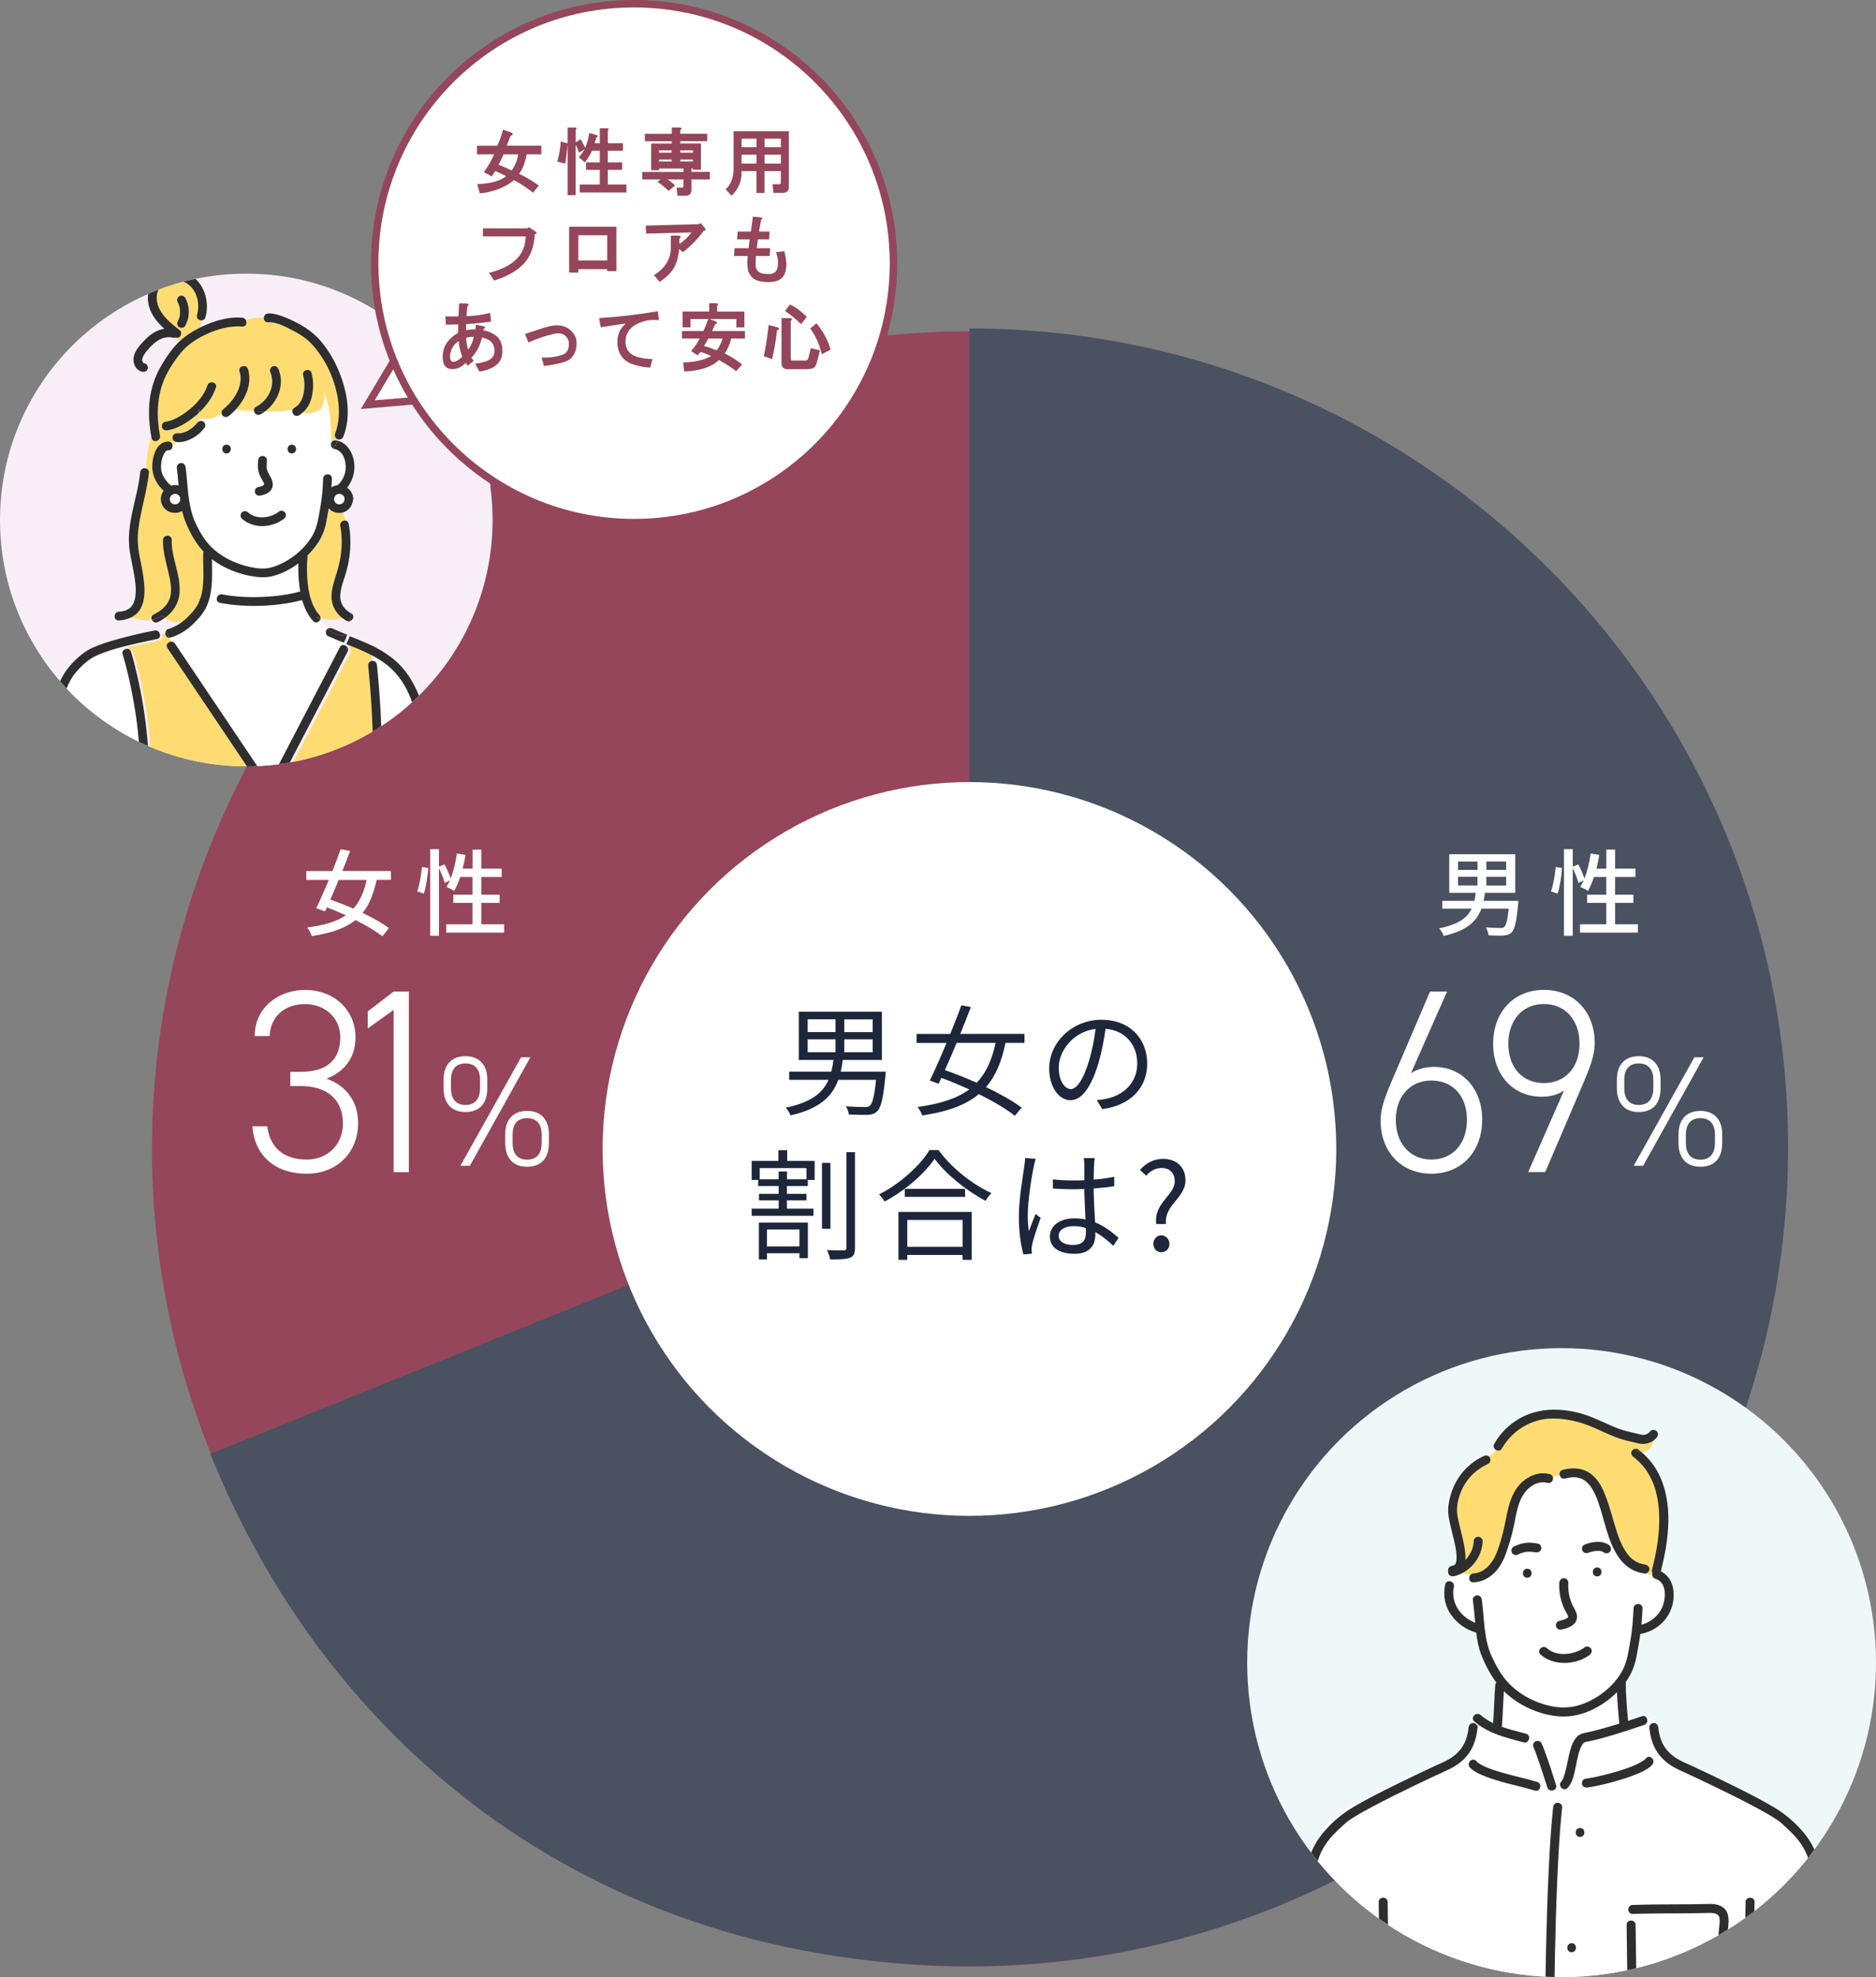 <?xml version="1.0" encoding="UTF-8"?>
<svg id="_レイヤー_2" data-name="レイヤー 2" xmlns="http://www.w3.org/2000/svg" xmlns:xlink="http://www.w3.org/1999/xlink" viewBox="0 0 358 377.21">
  <rect x="0" y="0" width="358" height="377.21" fill="#808080" stroke="none"/>
  <defs>
    <style>
      .cls-1, .cls-2 {
        fill: #fff;
      }

      .cls-3 {
        fill: #1d263a;
      }

      .cls-4 {
        fill: #4a5161;
      }

      .cls-5 {
        clip-path: url(#clippath-1);
      }

      .cls-6 {
        fill: #eef8f8;
      }

      .cls-7 {
        clip-path: url(#clippath);
      }

      .cls-8 {
        fill: none;
      }

      .cls-9 {
        fill: #2e2e2e;
      }

      .cls-10 {
        fill: #f8eef8;
      }

      .cls-11 {
        fill: #ffdc72;
      }

      .cls-12 {
        fill: #95465a;
      }

      .cls-2 {
        stroke: #95465a;
        stroke-miterlimit: 10;
        stroke-width: 1.42px;
      }
    </style>
    <clipPath id="clippath">
      <circle class="cls-8" cx="298" cy="317.21" r="60"/>
    </clipPath>
    <clipPath id="clippath-1">
      <circle class="cls-8" cx="47" cy="99.21" r="47"/>
    </clipPath>
  </defs>
  <g id="_レイヤー_1-2" data-name="レイヤー 1">
    <g>
      <circle class="cls-12" cx="185" cy="219.21" r="156"/>
      <path class="cls-4" d="M185,218.88V62.66c86.28,0,156.22,69.94,156.22,156.22s-69.94,156.22-156.22,156.22c-65.83,0-120.19-36.66-144.85-97.7l144.85-58.52Z"/>
      <circle class="cls-1" cx="185" cy="219.21" r="70"/>
      <g>
        <path class="cls-3" d="M169.04,204.45s-.02,.53-.07,.76c-.41,4.34-.85,6.13-1.59,6.82-.5,.48-1.01,.62-1.82,.67-.71,.02-2.14,0-3.58-.07-.05-.48-.25-1.13-.55-1.56,1.49,.12,2.99,.14,3.54,.14,.48,0,.76-.02,.99-.23,.53-.41,.9-1.82,1.22-4.96h-7.21c-1.15,3.15-3.52,5.52-9.12,6.78-.14-.46-.58-1.13-.9-1.47,4.89-1.01,7.08-2.85,8.16-5.31h-7.51v-1.56h8.04c.18-.69,.32-1.45,.41-2.23h-6.62v-9.21h15.86v9.21h-7.47c-.09,.76-.21,1.52-.39,2.23h8.62Zm-14.91-7.54h5.31v-2.44h-5.31v2.44Zm0,3.84h5.31v-2.46h-5.31v2.46Zm12.41-6.27h-5.42v2.44h5.42v-2.44Zm0,3.81h-5.42v2.46h5.42v-2.46Z"/>
        <path class="cls-3" d="M191.88,198.98c-.74,3.56-1.88,6.32-3.72,8.43,2.69,1.29,5.15,2.67,6.8,3.91l-1.29,1.56c-1.63-1.29-4.11-2.76-6.87-4.14-2.48,2.07-5.93,3.36-10.8,4.07-.18-.5-.55-1.19-.9-1.61,4.41-.6,7.56-1.65,9.86-3.35-1.77-.8-3.58-1.56-5.31-2.21-.18,.39-.37,.78-.53,1.13l-1.68-.62c.92-1.88,2.07-4.48,3.19-7.17h-5.72v-1.72h6.43c.78-1.91,1.52-3.79,2.11-5.45l1.82,.32c-.6,1.59-1.29,3.33-2.02,5.12h12.25v1.72h-3.63Zm-9.33,0c-.76,1.82-1.52,3.61-2.23,5.19,1.93,.67,4.02,1.49,6.07,2.41,1.79-1.88,2.9-4.37,3.61-7.61h-7.45Z"/>
        <path class="cls-3" d="M209.3,209.89c.71-.05,1.4-.16,1.95-.28,2.92-.64,5.77-2.8,5.77-6.73,0-3.45-2.18-6.27-6.04-6.6-.3,2.11-.74,4.41-1.36,6.55-1.4,4.67-3.22,7.08-5.33,7.08s-4.07-2.34-4.07-6.09c0-4.94,4.41-9.26,9.97-9.26s8.73,3.77,8.73,8.36-3.15,7.97-8.57,8.69l-1.06-1.72Zm-1.49-7.45c.57-1.88,1.01-4.04,1.26-6.14-4.37,.55-7.03,4.3-7.03,7.35,0,2.87,1.33,4.14,2.32,4.14s2.28-1.52,3.45-5.35Z"/>
        <path class="cls-3" d="M150.22,221.48h5.24v3.63h-1.31v1.17h-3.98v1.49h3.72v1.24h-3.72v1.59h5.06v1.36h-11.79v-1.36h5.15v-1.59h-3.75v-1.24h3.75v-1.49h-3.91v-1.17h-1.24v-3.63h5.1v-2.04h1.68v2.04Zm-5.4,11.77h9.35v6.8h-1.61v-.94h-6.2v1.17h-1.54v-7.03Zm9.08-10.39h-8.92v2.14h3.61v-1.49h1.59v1.49h3.72v-2.14Zm-7.54,11.7v3.24h6.2v-3.24h-6.2Zm12.11-.11h-1.61v-12.59h1.61v12.59Zm4.69-14.64v18.18c0,1.17-.25,1.68-.96,1.98-.71,.28-2.02,.32-3.77,.32-.09-.48-.34-1.29-.62-1.79,1.42,.07,2.78,.05,3.22,.05,.37-.02,.5-.14,.5-.53v-18.2h1.63Z"/>
        <path class="cls-3" d="M179.11,219.43c2.44,3.38,6.48,6.57,10.09,8.2-.41,.39-.83,.99-1.13,1.47-3.56-1.86-7.58-5.08-9.72-8.02-1.88,2.8-5.61,6.07-9.54,8.16-.21-.39-.67-.99-1.06-1.36,4-2.02,7.84-5.51,9.63-8.46h1.72Zm-7.65,11.79h13.97v9.15h-1.75v-.94h-10.55v.94h-1.68v-9.15Zm12.71-4.39v1.52h-11.51v-1.52h11.51Zm-11.03,5.93v5.12h10.55v-5.12h-10.55Z"/>
        <path class="cls-3" d="M197.65,221.11c-.14,.37-.32,1.13-.39,1.54-.46,2.11-1.13,6.62-1.13,9.17,0,1.1,.05,2,.21,3.1,.37-1.03,.9-2.39,1.29-3.31l.96,.76c-.57,1.59-1.38,3.91-1.61,5.03-.07,.3-.14,.74-.12,1.01,0,.23,.05,.55,.07,.78l-1.63,.14c-.46-1.63-.87-4.14-.87-7.22,0-3.33,.76-7.67,1.03-9.56,.09-.53,.16-1.13,.16-1.61l2.02,.16Zm14.8,16.57c-1.13-1.06-2.25-1.95-3.42-2.6v.41c0,1.88-.87,3.72-3.95,3.72s-4.73-1.26-4.73-3.29c0-1.91,1.7-3.47,4.69-3.47,.76,0,1.47,.07,2.11,.21-.07-1.75-.21-3.93-.23-5.81-.74,.02-1.45,.05-2.18,.05-1.29,0-2.48-.07-3.81-.14v-1.75c1.29,.14,2.53,.21,3.86,.21,.71,0,1.42-.02,2.14-.05v-2.83c0-.39-.05-.99-.11-1.38h2.09c-.07,.44-.12,.9-.14,1.36-.02,.62-.05,1.68-.07,2.73,1.38-.09,2.71-.28,3.93-.53v1.79c-1.24,.21-2.57,.34-3.93,.44,.02,2.28,.18,4.55,.28,6.46,1.84,.74,3.29,1.91,4.48,2.96l-.99,1.49Zm-5.24-3.38c-.74-.25-1.52-.37-2.32-.37-1.7,0-2.87,.76-2.87,1.82,0,1.13,1.1,1.77,2.73,1.77,1.93,0,2.48-.94,2.48-2.46,0-.21,0-.48-.02-.76Z"/>
        <path class="cls-3" d="M224.17,225.32c0-1.38-.85-2.48-2.48-2.48-1.15,0-2.16,.55-2.96,1.47l-1.19-1.1c1.06-1.22,2.53-2.11,4.39-2.11,2.6,0,4.3,1.59,4.3,4.09,0,3.38-4.14,4.73-3.72,8.34h-1.86c-.53-4,3.54-5.47,3.54-8.2Zm-4.07,12c0-.94,.69-1.63,1.52-1.63s1.54,.69,1.54,1.63-.69,1.59-1.54,1.59-1.52-.64-1.52-1.59Z"/>
      </g>
      <g>
        <path class="cls-1" d="M282.84,213.64c0,6.09-3.95,10.29-9.69,10.29s-9.69-4.15-9.69-10.14c0-2.7,1.25-5.44,2.3-7.94l7.14-16.68h3.25l-6.89,15.58c1.2-.8,2.85-1.2,4.4-1.2,5.49,0,9.19,4.25,9.19,10.09Zm-9.69,7.59c4,0,6.79-2.95,6.79-7.59s-2.8-7.49-6.79-7.49-6.79,3-6.79,7.49,2.7,7.59,6.79,7.59Z"/>
        <path class="cls-1" d="M284.94,199.15c0-6.09,3.95-10.29,9.69-10.29s9.69,4.15,9.69,10.14c0,2.7-1.25,5.44-2.3,7.94l-7.14,16.68h-3.25l6.84-15.58c-1.2,.85-2.6,1.2-4.29,1.2-5.54,0-9.24-4.25-9.24-10.09Zm9.69-7.59c-4.04,0-6.79,3-6.79,7.59s2.75,7.49,6.79,7.49,6.79-2.95,6.79-7.49-2.7-7.59-6.79-7.59Z"/>
        <path class="cls-1" d="M308.55,207.6v-1.59c0-2.91,1.56-4.5,4.17-4.5s4.17,1.59,4.17,4.5v1.59c0,2.82-1.35,4.56-4.17,4.56-2.67,0-4.17-1.65-4.17-4.56Zm6.96,0v-1.56c0-2.07-1.02-3.15-2.79-3.15s-2.76,1.08-2.76,3.15v1.56c0,1.8,.72,3.21,2.76,3.21s2.79-1.41,2.79-3.21Zm9.6-5.88l-11.55,20.7h-1.8l11.58-20.7h1.77Zm-4.8,16.32v-1.59c0-2.91,1.56-4.5,4.17-4.5s4.17,1.59,4.17,4.5v1.59c0,2.82-1.35,4.56-4.17,4.56-2.67,0-4.17-1.65-4.17-4.56Zm6.96,0v-1.56c0-2.07-1.02-3.15-2.79-3.15s-2.76,1.08-2.76,3.15v1.56c0,1.8,.72,3.21,2.76,3.21s2.79-1.41,2.79-3.21Z"/>
      </g>
      <g>
        <path class="cls-1" d="M289.71,172.54c-.32,3.35-.67,4.79-1.26,5.37-.41,.4-.88,.52-1.57,.58-.58,.04-1.67,.02-2.81-.04-.04-.45-.25-1.1-.54-1.51,1.13,.09,2.29,.11,2.74,.11,.38,0,.59-.02,.77-.18,.38-.32,.65-1.33,.88-3.51h-5.22c-.88,2.41-2.75,4.21-7.2,5.2-.14-.45-.56-1.1-.88-1.44,3.73-.74,5.4-2.04,6.23-3.76h-5.62v-1.49h6.14c.11-.49,.18-1.01,.25-1.53h-5.06v-7.36h12.6v7.36h-5.78c-.07,.52-.16,1.04-.25,1.53h6.63l-.05,.68Zm-11.47-6.57h3.71v-1.6h-3.71v1.6Zm0,2.97h3.71v-1.66h-3.71v1.66Zm9.18-4.57h-3.78v1.6h3.78v-1.6Zm0,2.92h-3.78v1.66h3.78v-1.66Z"/>
        <path class="cls-1" d="M295.98,170.07c.43-1.21,.77-3.19,.9-4.65l1.21,.18c-.09,1.48-.41,3.57-.85,4.9l-1.26-.43Zm16.58,6.28v1.58h-11.04v-1.58h5.01v-4.09h-3.66v-1.57h3.66v-3.38h-2.34c-.34,1.01-.74,1.93-1.15,2.66-.34-.23-1.08-.61-1.49-.77,.23-.36,.47-.77,.67-1.24l-1.01,.49c-.16-.72-.63-1.87-1.08-2.83v12.91h-1.67v-16.51h1.67v3.33l1.06-.43c.45,.85,.95,1.95,1.17,2.7,.56-1.4,.95-3.1,1.19-4.79l1.64,.27c-.13,.9-.32,1.78-.54,2.63h1.89v-3.64h1.67v3.64h3.89v1.58h-3.89v3.38h3.49v1.57h-3.49v4.09h4.36Z"/>
      </g>
      <g>
        <path class="cls-1" d="M71.87,167.88c-.58,2.67-1.4,4.72-2.68,6.28,1.98,.97,3.8,1.98,5.04,2.92l-1.26,1.55c-1.22-.95-3.08-2.07-5.13-3.1-1.94,1.57-4.61,2.5-8.35,3.06-.16-.52-.52-1.21-.88-1.64,3.26-.41,5.64-1.12,7.38-2.32-1.21-.56-2.43-1.08-3.6-1.51l-.36,.77-1.69-.61c.7-1.44,1.57-3.38,2.41-5.4h-4.29v-1.69h4.97c.58-1.44,1.13-2.88,1.58-4.16l1.82,.32c-.45,1.19-.97,2.5-1.5,3.83h9.27v1.69h-2.74Zm-7.24,0c-.54,1.3-1.08,2.58-1.58,3.75,1.39,.49,2.9,1.08,4.38,1.73,1.22-1.35,2.02-3.13,2.54-5.47h-5.33Z"/>
        <path class="cls-1" d="M79.62,170.07c.43-1.21,.77-3.19,.9-4.65l1.21,.18c-.09,1.48-.41,3.57-.85,4.9l-1.26-.43Zm16.58,6.28v1.58h-11.04v-1.58h5.01v-4.09h-3.66v-1.57h3.66v-3.38h-2.34c-.34,1.01-.74,1.93-1.15,2.66-.34-.23-1.08-.61-1.49-.77,.23-.36,.47-.77,.67-1.24l-1.01,.49c-.16-.72-.63-1.87-1.08-2.83v12.91h-1.67v-16.51h1.67v3.33l1.06-.43c.45,.85,.95,1.95,1.17,2.7,.56-1.4,.95-3.1,1.19-4.79l1.64,.27c-.13,.9-.32,1.78-.54,2.63h1.89v-3.64h1.67v3.64h3.89v1.58h-3.89v3.38h3.49v1.57h-3.49v4.09h4.36Z"/>
      </g>
      <g>
        <path class="cls-1" d="M55.4,204.5h1.9c5.34,0,7.64-2.5,7.64-6.64,0-3.4-2.65-6.29-6.74-6.29s-6.64,2.6-6.74,6.09h-2.85c0-5.44,4.54-8.79,9.59-8.79,5.59,0,9.64,3.85,9.64,9.04,0,4.19-2.45,6.74-5.54,7.89,3.5,1.2,6.04,4.09,6.04,8.49,0,5.39-3.85,9.64-9.79,9.64-6.44,0-10.04-3.85-10.39-9.04h2.85c.45,3.7,2.75,6.34,7.54,6.34,3.9,0,6.89-2.8,6.89-6.84,0-4.45-2.8-7.19-8.14-7.19h-1.9v-2.7Z"/>
        <path class="cls-1" d="M78.02,223.63h-2.9v-30.96l-4.94,3.55v-3.25l4.94-3.8h2.9v34.46Z"/>
        <path class="cls-1" d="M84.65,207.6v-1.59c0-2.91,1.56-4.5,4.17-4.5s4.17,1.59,4.17,4.5v1.59c0,2.82-1.35,4.56-4.17,4.56-2.67,0-4.17-1.65-4.17-4.56Zm6.96,0v-1.56c0-2.07-1.02-3.15-2.79-3.15s-2.76,1.08-2.76,3.15v1.56c0,1.8,.72,3.21,2.76,3.21s2.79-1.41,2.79-3.21Zm9.6-5.88l-11.55,20.7h-1.8l11.58-20.7h1.77Zm-4.8,16.32v-1.59c0-2.91,1.56-4.5,4.17-4.5s4.17,1.59,4.17,4.5v1.59c0,2.82-1.35,4.56-4.17,4.56-2.67,0-4.17-1.65-4.17-4.56Zm6.96,0v-1.56c0-2.07-1.02-3.15-2.79-3.15s-2.76,1.08-2.76,3.15v1.56c0,1.8,.72,3.21,2.76,3.21s2.79-1.41,2.79-3.21Z"/>
      </g>
      <g class="cls-7">
        <rect class="cls-6" x="238" y="250.21" width="136" height="147"/>
        <g>
          <path class="cls-1" d="M334.46,387.14c-.1,4.69-.22,9.39-.51,14.07h13.23c-.04-3.92,.01-7.84-.03-11.76-.08-7.29-.25-14.58-.64-21.86-.1-1.81-.21-3.62-.34-5.43-.13-1.76-.2-3.56-.5-5.29-.31-1.79-.93-3.48-1.94-4.99-.88-1.32-2.03-2.44-3.2-3.5-.26-.24-.52-.48-.79-.71-.04-.03-.08-.07-.13-.1-.02-.01-.13-.1-.16-.12-.38-.28-.78-.53-1.18-.78-1.09-.67-2.22-1.29-3.35-1.9-2.74-1.47-5.54-2.84-8.34-4.19-2.04-.98-4.1-1.95-6.16-2.9-1.56-.71-2.94-1.7-3.96-3.09-1.07-1.46-1.55-3.22-1.73-5-.05-.46,.43-.86,.86-.86,.03,0,.06,0,.09,0-.19-.31-.39-.62-.55-.92-.25,0-.51,.3-.76,.46,.05,.38-.12,.8-.58,.96-1.05,.37-2.1,.71-3.15,1.05-1.75,.57-3.52,1.11-5.3,1.58-.82,.22-1.64,.42-2.48,.57-.06,.01-.39,.1-.37,.07-.08,.04-.22,.15-.19,.11-.22,.18-.23,.23-.39,.49-.69,1.18-.91,2.8-1.21,4.19-.29,1.33-.55,2.93-1.53,3.96-.43,.45-1.01,.26-1.28-.14-.28,.11-.64,.14-.99,.2-.31,.57-1.35,.66-1.61-.15-.08-.27-.17-.54-.26-.81-.4-1.25-.8-2.5-1.23-3.75-.22-.64-.44-1.28-.68-1.92-.09-.25-.19-.51-.29-.76,0-.02-.02-.04-.03-.06-.01-.03-.02-.05-.02-.04,0-.02-.01-.03-.02-.05-.03-.07-.07-.15-.1-.22-.21-.41-.11-.93,.31-1.17,.02-.01,.04-.02,.05-.02-.39-.31-.79-.58-1.21-.78,.06,.54-.37,1.15-1.06,.97-3.34-.88-6.73-1.69-9.41-4-.24-.21-.31-.46-.27-.69-.47,.18-.72,.59-.89,1.07,.1-.01,.21,0,.3,.01,.49,.11,.67,.61,.6,1.05-.29,1.82-.57,3.64-.86,5.46-.07,.47-.64,.69-1.05,.6-.49-.11-.67-.61-.6-1.05,.02-.11,.03-.21,.05-.32-.31,.26-.62,.47-.94,.66,.1,.07,.19,.16,.27,.28,.21,.36,.12,.99-.31,1.17-.99,.42-1.98,.84-2.97,1.27-3.21,1.37-6.43,2.74-9.64,4.11-1.36,.58-2.71,1.11-4.14,1.5-2.12,.58-4.69,1.07-5.37,3.49-.25,.9-1.49,.71-1.66-.03-.92,1.19-1.27,2.52-1.49,3.89,.01,0,.02,.01,.03,.02,0,0-2.2,.91-2.96,13.93-.77,13.02-.82,36.24-.82,36.24h46.11c-.04-1.52,0-3.05,.01-4.57,0-3.68,.03-7.36,.07-11.04,.05-4.75,.12-9.5,.23-14.25,.11-4.84,.26-9.67,.49-14.5,.19-4.02,.42-8.04,.85-12.03,.05-.46,.35-.86,.86-.86,.43,0,.91,.4,.86,.86-.05,.43-.09,.86-.13,1.29-.4,4.14-.62,8.3-.8,12.45-.21,4.87-.35,9.74-.45,14.62-.1,4.67-.16,9.35-.21,14.02-.04,4.67-.06,9.35-.05,14.02h0s35.76,0,35.76,0c.15-2.36,.24-4.71,.32-7.07,.19-5.53,.28-11.06,.36-16.59,.07-4.89,.12-9.77,.19-14.66,.02-1.1,1.73-1.1,1.71,0-.04,2.55-.07,5.11-.1,7.66-.07,5.53-.14,11.06-.26,16.59Zm-41.57-45.51c-2.11-.66-4.3-1.09-6.42-1.7-1.22-.35-2.43-.74-3.6-1.24-.84-.36-1.74-.79-2.36-1.48-.73-.82,.48-2.04,1.21-1.21,.06,.07,.13,.14,.2,.2,.04,.03,.07,.07,.11,.1,.15,.11,.31,.21,.47,.31,.4,.23,.81,.43,1.24,.61,1.12,.46,2.28,.81,3.45,1.14,2.04,.58,4.14,.99,6.16,1.63,1.05,.33,.6,1.98-.46,1.65Zm6.07,52.84c-1.1,0-1.1-1.71,0-1.71s1.1,1.71,0,1.71Zm.96-22c-1.1,0-1.1-1.71,0-1.71s1.1,1.71,0,1.71Zm1.6-22c-1.1,0-1.1-1.71,0-1.71s1.1,1.71,0,1.71Zm1.43-9.44c-.46,.07-.92-.11-1.05-.6-.11-.41,.14-.99,.6-1.05,2.09-.3,4.17-.84,6.19-1.44,1.13-.34,2.26-.7,3.33-1.18,.45-.2,.9-.42,1.32-.68,.37-.23,.47-.29,.76-.62,.72-.83,1.93,.38,1.21,1.21-.6,.69-1.5,1.14-2.33,1.52-1.16,.53-2.37,.95-3.59,1.32-2.1,.64-4.27,1.2-6.45,1.52Zm26.85,26.63c-.27,2.89-.54,5.78-.81,8.67l-.41,4.44c-.12,1.25-.21,2.53-.69,3.71-.92,2.21-3.08,3.11-5.32,3.38-2.08,.24-4.32,.18-6.38-.22-2.14-.42-4.11-1.54-4.97-3.63-.47-1.14-.59-2.39-.62-3.62-.04-1.43-.04-2.85-.06-4.28-.04-2.95-.08-5.9-.12-8.85-.02-1.1,1.7-1.1,1.71,0,.04,3.02,.08,6.04,.13,9.06,.02,1.47,0,2.95,.07,4.42,.05,1.16,.2,2.38,.88,3.36,1.01,1.47,2.99,1.9,4.65,2.06,1.87,.17,3.92,.26,5.75-.21,.84-.22,1.64-.59,2.2-1.26,.68-.81,.86-1.94,.97-2.97,.28-2.64,.49-5.28,.74-7.92,.12-1.34,.25-2.68,.37-4.02,.07-.7,.13-1.41,.2-2.11,.05-.53,.14-1.09,.07-1.63-.13-.97-1.1-1.06-1.9-1.06-.88,0-1.76,.04-2.64,.06-4.01,.06-8.03,0-12.04,.13-1.1,.04-1.1-1.68,0-1.71,4.79-.16,9.59-.07,14.38-.18,1.07-.02,2.28,.08,3.09,.86,.97,.94,.87,2.3,.75,3.53Zm5.1,9.57c3.15-3.88,6.29-7.76,9.44-11.63,.29-.36,.91-.3,1.21,0,.35,.35,.29,.85,0,1.21-3.15,3.88-6.29,7.75-9.44,11.63-.29,.36-.91,.3-1.21,0-.35-.35-.29-.85,0-1.21Z"/>
          <path class="cls-11" d="M301.8,282.1c.14,.07,.04,.01,0,0,0,0,0,0,0,0Z"/>
          <path class="cls-11" d="M302.61,282.58s.02,.02,0,0h0Z"/>
          <path class="cls-11" d="M303.2,296.22s.03-.01,0,0h0Z"/>
          <path class="cls-11" d="M304.35,295.92s-.02,0-.02,0c-.09,0-.03,0,.02,0Z"/>
          <path class="cls-11" d="M282.01,336.29s0,0,0,0c-.04-.03-.05-.04,0,0Z"/>
          <path class="cls-11" d="M302.52,332.34s-.02,0-.03,.02c0,0,.01,0,.03-.02Z"/>
          <path class="cls-11" d="M292.8,333.7s0,.02,.01,.03c0,.01,0,.02,.02,.04-.01-.03-.02-.05-.03-.08Z"/>
          <path class="cls-11" d="M292.8,333.69s0,0,0,0c0,0,0,0,0,0Z"/>
          <path class="cls-11" d="M305.29,295.91s.04,0,.07,.01c-.02,0-.04,0-.06-.01,0,0,0,0,0,0Z"/>
          <path class="cls-11" d="M305.76,296.02s.02,.01,.03,.02c0,0,0,0,0,0-.01,0-.02-.01-.03-.02Z"/>
          <path class="cls-11" d="M305.26,295.9s.01,0,.02,0c0,0,0,0,.01,0-.01,0-.02,0-.03,0Z"/>
          <path class="cls-11" d="M305.8,296.04s0,0,0,0c0,0,0,0,.01,0,.05,.02,.09,.03,0,0Z"/>
          <path class="cls-1" d="M297.96,339.9s.06-.06,.07-.07c0,0,0-.02,.02-.03,.03-.04,.06-.09,.08-.13,.09-.14,.16-.29,.23-.44,.07-.17,.24-.68,.32-1,.24-.89,.42-1.79,.61-2.69,.31-1.41,.63-3.07,1.65-4.16,.5-.53,1.08-.68,1.77-.82,.86-.17,1.71-.39,2.55-.61,1.26-.34,2.52-.71,3.77-1.1-.17-1.99-.36-4-.44-6-2.15,2.16-4.95,3.8-7.88,4.41-3.4,.71-7.13-.31-10.12-1.94-1.31-.72-2.53-1.61-3.59-2.67-.13,2.16-.19,4.33-.35,6.49,0,.1-.03,.2-.07,.3,1.51,.55,3.11,.92,4.65,1.33,.38,.1,.57,.38,.6,.68,.42,.2,.82,.47,1.21,.78,.38-.18,.92-.06,1.12,.33,.27,.54,.48,1.11,.68,1.67,.77,2.09,1.44,4.21,2.11,6.34,.07,.24,.04,.44-.05,.61,.35-.06,.71-.09,.99-.2-.21-.3-.26-.73,.07-1.07Z"/>
          <path class="cls-1" d="M313.91,300.19c-2.11-.24-3.78-1.34-4.98-3.07-2.16-3.09-2.68-7.08-3.93-10.57-.31-.85-.54-1.44-1-2.25-.41-.73-.67-1.09-1.3-1.65-.04-.04-.08-.07-.12-.1,0,0,0,0,0,0-.07-.05-.13-.09-.2-.14-.15-.1-.3-.17-.45-.26-.04-.02-.08-.04-.12-.06-.09-.03-.18-.07-.26-.09-.16-.05-.33-.09-.5-.13-.07-.02-.1-.02-.1-.03,0,0-.02,0-.08,0-.09,0-.18-.02-.27-.02-.21,0-.41,0-.62,0-.43,.03-.79,.1-1.3,.23-.52,.14-.9-.19-1.02-.59-.46,.07-.88,.18-1.31,.33,.15,.56-.3,1.29-1.03,1.1-1.92-.51-3.76,.82-4.71,2.4-.96,1.61-1.25,3.47-1.6,5.28-.31,1.57-.73,3.13-1.23,4.65-.5,1.52-1.06,3.01-2.08,4.27-1.11,1.37-2.71,2.31-4.5,2.39-.93,.04-1.07-1.17-.43-1.58-.62,.09-1.2,.07-1.59-.24-.54,.29-1.12,.52-1.73,.65-.11,.02-.22,.03-.32,.01-.19,.3-.41,.58-.49,.93,.49,.03,.99,.44,.84,1.06-.38,1.63,.02,3.28,1.03,4.6,.78,1.03,1.85,1.81,3.04,2.27-.14-1.46-.26-2.92-.46-4.38-.06-.46,.44-.86,.86-.86,.51,0,.8,.4,.86,.86,.49,3.63,.34,7.41,1.89,10.8,.84,1.83,1.86,3.67,3.26,5.13,1.29,1.35,2.85,2.41,4.54,3.19,2.78,1.29,6.01,1.89,8.98,.95,3.37-1.07,6.56-3.53,8.21-6.68,.92-1.75,1.15-3.8,1.49-5.73,.35-2,.51-4,.58-6.03,.04-1.1,1.75-1.1,1.71,0-.04,1.04-.11,2.08-.21,3.11,1.93-.46,3.61-2,4.19-3.89,.51-1.69,.52-4.24-1.52-4.87-.33-.1-.52-.34-.57-.61-.46-.08-.85-.22-1.19-.44-.07,.02-.15,.03-.23,.02Zm-16.37,9.06c.53-.11,1.2-.28,1.55-.55,.06-.05,.12-.1,.16-.16,.03-.04,.02,.05,.04-.07-.02,.17-.04-.1-.05-.15-.09-.36-.35-.69-.52-1.01-.85-1.65-1.24-3.51-1.13-5.36,.03-.46,.37-.86,.86-.86,.44,0,.88,.39,.86,.86-.06,1.01,.03,2,.3,2.97,.13,.46,.29,.91,.5,1.34,.22,.45,.49,.86,.68,1.32,.4,.98,.12,1.91-.73,2.52-.59,.43-1.35,.65-2.05,.79-.46,.09-.92-.13-1.05-.6-.12-.42,.14-.96,.6-1.05Zm-6.09-8.23c-1.1,0-1.1-1.71,0-1.71s1.1,1.71,0,1.71Zm1.6-4.85c-.09-.02-.19-.03-.28-.05-.05,0-.34-.07-.11-.02-.15-.03-.33-.04-.49-.05-.31-.02-.61-.02-.92,.02-.01,0-.02,0-.03,0,0,0,0,0-.01,0-.08,.02-.16,.03-.24,.04-.16,.03-.32,.08-.48,.13-.13,.04-.26,.09-.39,.14-.05,.02-.12,.06-.14,.06-.09,.04-.17,.08-.25,.13-.43,.22-.91,.1-1.17-.31-.24-.38-.09-.96,.31-1.17,.74-.39,1.51-.64,2.34-.74,.77-.09,1.55,.01,2.31,.15,.47,.09,.69,.63,.6,1.05-.11,.48-.61,.68-1.05,.6Zm10.28,19.58c-2.58,1.94-6.89,2.16-9.36-.08-.82-.74,.4-1.95,1.21-1.21,1.89,1.72,5.32,1.28,7.28-.19,.37-.28,.96-.06,1.17,.31,.25,.43,.06,.89-.31,1.17Zm1.46-14.98c-1.1,0-1.1-1.71,0-1.71s1.1,1.71,0,1.71Zm2.53-4.83c-.2,.39-.8,.57-1.17,.31-.11-.07-.24-.12-.35-.19,0,0,0,0-.01,0-.03-.01-.06-.02-.09-.03-.08-.02-.15-.04-.23-.06-.04,0-.08-.02-.11-.02,.04,.01,.05,.02-.08-.01-.03,0-.06,0-.09,0-.16-.01-.32-.01-.47,0-.08,0-.17,0-.25,.02-.04,0-.07,0-.11,.01-.14,.03-.3,.05-.44,.08-.16,.04-.32,.08-.47,.13-.07,.02-.13,.05-.2,.07-.04,.02-.08,.03-.12,.05,.01,0,.04-.02,.06-.03-.44,.19-.9,.12-1.17-.31-.23-.36-.1-.99,.31-1.17,.76-.34,1.56-.54,2.39-.57,.78-.03,1.65,.12,2.3,.58,.39,.28,.54,.73,.31,1.17Z"/>
          <path class="cls-11" d="M315.73,274.68c-.74,.64-1.77,.92-2.74,.76-.61-.1-1.21-.29-1.82-.42-.68-.14-1.35-.32-2.02-.54-2.27-.75-4.35-1.94-6.6-2.74-2.05-.73-4.27-1.14-6.45-1.11-3.89,.05-7.57,2.34-9.48,5.71-.25,.44-.7,.5-1.06,.33-.38,.49-.91,.84-1.47,1.15,.09,.07,.18,.15,.25,.27,.22,.37,.11,.98-.31,1.17-2.09,.97-3.79,2.49-4.85,4.55-.75,1.48-1.26,3.3-1.08,4.97,0,.07,.03,.25,.06,.44,.03,.17,.06,.34,.1,.51,.07,.35,.15,.69,.23,1.04,.19,.8,.39,1.6,.58,2.41,.28,1.18,.7,2.92,.59,4.41,.12-.12,.23-.24,.34-.37,.04-.05,.09-.11,.13-.16,.01-.02,.09-.12,.09-.13,.1-.14,.19-.27,.27-.42,.08-.13,.15-.26,.22-.4,.04-.07,.07-.15,.11-.22,.01-.03,.02-.05,.04-.08,0,0,0,0,0-.02,.12-.29,.21-.6,.28-.91,.02-.08,.03-.16,.05-.24,0,0,.02-.11,.02-.14,.02-.15,.03-.3,.03-.45,.02-.46,.38-.86,.86-.86,.45,0,.87,.39,.86,.86-.09,2.5-1.61,4.85-3.79,6.02,.38,.3,.97,.33,1.59,.24,.12-.08,.26-.13,.43-.14,.13,0,.26-.02,.39-.04,.37-.1,.72-.22,1.01-.31-.29,.1-.64,.21-1.01,.31,1.67-.26,2.97-1.65,3.68-3.12,.69-1.42,1.12-2.98,1.52-4.5,.43-1.62,.66-3.27,1.07-4.89,.48-1.86,1.29-3.75,2.78-5.02,1.42-1.2,3.28-1.84,5.12-1.36,.33,.09,.51,.3,.58,.55,.43-.15,.86-.26,1.31-.33-.13-.42,.02-.92,.56-1.06,2.02-.53,4.11-.37,5.73,1.05,1.28,1.12,2.02,2.78,2.61,4.34,.66,1.79,1.13,3.64,1.69,5.46,.55,1.79,1.07,3.38,2.13,4.92,.07,.1,.14,.2,.21,.3,0,0,0,0,0,0,.03,.03,.05,.07,.08,.1,.13,.15,.26,.3,.39,.44,.31,.32,.54,.51,.8,.68,.65,.43,1.39,.69,2.06,.76,.46,.05,.86,.35,.86,.86,0,.35-.27,.74-.63,.83,.34,.22,.73,.36,1.19,.44-.03-.15-.03-.31,.01-.46-.11-.17-.16-.4-.09-.65,.37-1.46,.7-2.93,.94-4.41,.96-5.89,.75-13.17-4.47-17.1-.37-.28-.56-.73-.31-1.17,.1-.17,.28-.3,.47-.37-.06-.05-.12-.11-.18-.17,.06,.06,.12,.11,.18,.17,.23-.09,.5-.08,.7,.07,.26,.2,.51,.41,.76,.62,1.15,.03,1.99-1.24,2.39-2.45Z"/>
          <path class="cls-11" d="M302.3,332.47s.02-.02,.03-.03c-.01,.01-.02,.02-.03,.03Z"/>
          <path class="cls-9" d="M302.3,332.47s.02-.02,.03-.03c-.01,.01-.02,.02-.03,.03Z"/>
          <path class="cls-9" d="M312.58,276.51c-.2-.15-.46-.15-.7-.07,.53,.47,1.02,.68,1.46,.69-.25-.21-.5-.42-.76-.62Z"/>
          <path class="cls-9" d="M316.94,299.79c1.53-6.01,2.46-13.03-.49-18.75-.77-1.51-1.84-2.81-3.11-3.91-.44-.01-.93-.21-1.46-.69-.2,.07-.38,.21-.47,.37-.26,.44-.06,.89,.31,1.17,5.22,3.93,5.43,11.21,4.47,17.1-.24,1.48-.56,2.95-.94,4.41-.07,.26-.02,.48,.09,.65-.04,.15-.04,.31-.01,.46,.32,.05,.68,.08,1.08,.08-.41,0-.76-.03-1.08-.08,.06,.27,.24,.5,.57,.61,2.04,.63,2.03,3.18,1.52,4.87-.58,1.9-2.26,3.43-4.19,3.89,.1-1.03,.17-2.07,.21-3.11,.04-1.1-1.67-1.1-1.71,0-.08,2.02-.23,4.03-.58,6.03-.34,1.92-.57,3.98-1.49,5.73-1.65,3.15-4.85,5.61-8.21,6.68-2.97,.95-6.19,.34-8.98-.95-1.69-.78-3.25-1.84-4.54-3.19-1.4-1.46-2.42-3.3-3.26-5.13-1.55-3.38-1.4-7.17-1.89-10.8-.06-.46-.35-.86-.86-.86-.41,0-.92,.39-.86,.86,.2,1.45,.32,2.92,.46,4.38-1.2-.46-2.26-1.24-3.04-2.27-1.01-1.33-1.4-2.97-1.03-4.6,.14-.62-.35-1.04-.84-1.06-.02,.09-.04,.19-.04,.3,0-.11,.01-.2,.04-.3-.35-.02-.7,.16-.81,.61-.48,2.11-.04,4.28,1.26,6,1.16,1.54,2.79,2.68,4.65,3.19,.17,1.46,.45,2.89,.98,4.27,.72,1.84,1.67,3.65,2.85,5.24-.11,.15-.19,.33-.2,.53-.18,2.41-.23,4.83-.4,7.24-.85-.42-1.65-.92-2.39-1.55-.59-.51-1.37-.05-1.48,.52,.27-.1,.61-.14,1.05-.06-.45-.07-.78-.04-1.05,.06-.04,.23,.02,.48,.27,.69,2.68,2.31,6.08,3.12,9.41,4,.68,.18,1.11-.43,1.06-.97-.48-.23-.99-.36-1.54-.36,.55,0,1.06,.14,1.54,.36-.03-.3-.22-.58-.6-.68-1.54-.41-3.13-.78-4.65-1.33,.04-.09,.06-.19,.07-.3,.16-2.16,.22-4.33,.35-6.49,1.06,1.06,2.28,1.95,3.59,2.67,2.99,1.64,6.72,2.65,10.12,1.94,2.93-.61,5.73-2.25,7.88-4.41,.08,2,.27,4.01,.44,6-1.25,.39-2.51,.76-3.77,1.1-.84,.23-1.69,.44-2.55,.61-.68,.14-1.27,.29-1.77,.82-1.02,1.09-1.34,2.75-1.65,4.16-.2,.9-.37,1.8-.61,2.69-.09,.32-.25,.83-.32,1-.07,.15-.14,.3-.23,.44-.03,.04-.05,.09-.08,.13-.01,.02-.02,.03-.02,.03,0,0-.03,.02-.07,.07-.33,.35-.29,.77-.07,1.07,.32-.13,.54-.36,.54-.89,0,.53-.22,.77-.54,.89,.28,.4,.85,.59,1.28,.14,.98-1.03,1.24-2.63,1.53-3.96,.3-1.39,.52-3.01,1.21-4.19,.16-.27,.17-.31,.39-.49,0,0,.01-.01,.03-.03-.01,.01-.02,.02-.03,.03-.04,.04,.11-.06,.19-.11-.02,.02,.31-.06,.37-.07,.83-.15,1.66-.36,2.48-.57,1.78-.47,3.55-1.01,5.3-1.58,1.05-.34,2.11-.69,3.15-1.05,.46-.16,.63-.58,.58-.96-.17,.11-.35,.15-.52-.03,.17,.17,.35,.13,.52,.03-.06-.48-.45-.9-1.03-.69-.87,.31-1.75,.6-2.63,.89-.22-2.47-.44-4.96-.44-7.44,.03-.04,.06-.08,.09-.12,.64-.91,1.15-1.91,1.51-2.96,.39-1.17,.56-2.43,.79-3.64,.15-.8,.27-1.61,.38-2.42,2.84-.48,5.29-2.53,6.08-5.35,.69-2.45,.25-5.46-2.18-6.61Zm-14.45,32.57s.02-.01,.03-.02c0,0-.02,0-.03,.02Z"/>
          <path class="cls-9" d="M316.14,273.05c-.3-.3-.92-.37-1.21,0-.27,.34-.59,.59-1.02,.68-.53,.12-1-.09-1.51-.21-1.17-.26-2.32-.51-3.45-.92-2.25-.82-4.35-2.02-6.64-2.74-4.08-1.28-8.59-1.39-12.38,.8-1.99,1.15-3.66,2.82-4.79,4.82-.29,.52,0,1.01,.42,1.2,.19-.24,.34-.51,.44-.83-.11,.32-.26,.59-.44,.83,.36,.16,.81,.11,1.06-.33,1.9-3.37,5.59-5.66,9.48-5.71,2.18-.03,4.4,.38,6.45,1.11,2.25,.8,4.33,1.99,6.6,2.74,.66,.22,1.33,.4,2.02,.54,.61,.12,1.21,.32,1.82,.42,.97,.16,2-.12,2.74-.76,.17-.51,.26-1.01,.26-1.4,0,.39-.09,.89-.26,1.4,.15-.13,.29-.26,.41-.42,.29-.36,.35-.86,0-1.21Z"/>
          <path class="cls-9" d="M304.79,299.05c-1.1,0-1.1,1.71,0,1.71s1.1-1.71,0-1.71Z"/>
          <path class="cls-9" d="M291.45,299.3c-1.1,0-1.1,1.71,0,1.71s1.1-1.71,0-1.71Z"/>
          <path class="cls-9" d="M299.25,308.54c-.05,.06-.1,.11-.16,.16-.34,.26-1.02,.44-1.55,.55-.45,.09-.71,.63-.6,1.05,.13,.47,.6,.69,1.05,.6,.71-.14,1.46-.37,2.05-.79,.85-.61,1.13-1.54,.73-2.52-.19-.46-.46-.88-.68-1.32-.21-.43-.37-.88-.5-1.34-.27-.97-.37-1.96-.3-2.97,.03-.46-.41-.86-.86-.86-.49,0-.83,.39-.86,.86-.11,1.85,.29,3.71,1.13,5.36,.17,.32,.43,.65,.52,1.01,.01,.05,.03,.32,.05,.15-.01,.12,0,.03-.04,.07Z"/>
          <path class="cls-9" d="M303.33,315.74c.37-.28,.56-.74,.31-1.17-.21-.36-.8-.59-1.17-.31-1.96,1.48-5.39,1.91-7.28,.19-.81-.74-2.03,.47-1.21,1.21,2.47,2.24,6.78,2.02,9.36,.08Z"/>
          <path class="cls-9" d="M315.31,336.67c.72-.83-.49-2.05-1.21-1.21-.29,.33-.4,.39-.76,.62-.42,.26-.87,.48-1.32,.68-1.08,.48-2.21,.84-3.33,1.18-2.02,.6-4.1,1.14-6.19,1.44-.46,.07-.71,.65-.6,1.05,.14,.49,.59,.66,1.05,.6,2.18-.31,4.35-.88,6.45-1.52,1.22-.37,2.43-.79,3.59-1.32,.82-.37,1.72-.82,2.33-1.52Z"/>
          <path class="cls-9" d="M348.88,391.71c-.06-7.13-.2-14.26-.52-21.39-.16-3.6-.37-7.2-.68-10.8-.17-1.94-.36-3.88-1.05-5.72-.61-1.64-1.52-3.1-2.66-4.42-1.65-1.9-3.54-3.47-5.71-4.73-2.56-1.49-5.21-2.82-7.86-4.13-2.49-1.23-5-2.43-7.52-3.6-.93-.43-1.9-.82-2.79-1.35-1.38-.82-2.49-2.02-3.07-3.52-.3-.79-.48-1.63-.57-2.47-.04-.43-.32-.8-.76-.85,.33,.55,.58,1.1,.31,1.64,.27-.55,.02-1.1-.31-1.64-.03,0-.06,0-.09,0-.43,0-.9,.39-.86,.86,.18,1.78,.65,3.54,1.73,5,1.02,1.39,2.4,2.38,3.96,3.09,2.06,.94,4.12,1.91,6.16,2.89,2.8,1.35,5.6,2.73,8.34,4.19,1.13,.61,2.26,1.22,3.35,1.9,.4,.25,.8,.5,1.18,.78,.03,.02,.14,.11,.16,.12,.04,.03,.08,.07,.13,.1,.27,.23,.53,.47,.79,.71,1.17,1.06,2.32,2.18,3.2,3.5,1.01,1.51,1.63,3.2,1.94,4.99,.3,1.74,.38,3.54,.5,5.29,.13,1.81,.24,3.62,.34,5.43,.39,7.28,.56,14.57,.64,21.86,.04,3.92,0,7.84,.03,11.76h1.72c.02-3.17,.01-6.33-.01-9.5Z"/>
          <path class="cls-9" d="M247.83,391.71c.06-7.13,.2-14.26,.52-21.39,.16-3.6,.37-7.2,.68-10.8,.17-1.94,.36-3.88,1.05-5.72,.61-1.64,1.52-3.1,2.66-4.42,1.65-1.9,3.54-3.47,5.71-4.73,2.56-1.49,5.21-2.82,7.86-4.13,2.49-1.23,5-2.43,7.52-3.6,.93-.43,1.9-.82,2.79-1.35,1.38-.82,2.49-2.02,3.07-3.52,.3-.79,.48-1.63,.57-2.47,.04-.43,.32-.8,.76-.85-.33,.55-.58,1.1-.31,1.64-.27-.55-.02-1.1,.31-1.64,.03,0,.06,0,.09,0,.43,0,.9,.39,.86,.86-.18,1.78-.65,3.54-1.73,5-1.02,1.39-2.4,2.38-3.96,3.09-2.06,.94-4.12,1.91-6.16,2.89-2.8,1.35-5.6,2.73-8.34,4.19-1.13,.61-2.26,1.22-3.35,1.9-.4,.25-.8,.5-1.18,.78-.03,.02-.14,.11-.16,.12-.04,.03-.08,.07-.13,.1-.27,.23-.53,.47-.79,.71-1.17,1.06-2.32,2.18-3.2,3.5-1.01,1.51-1.63,3.2-1.94,4.99-.3,1.74-.38,3.54-.5,5.29-.13,1.81-.24,3.62-.34,5.43-.39,7.28-.56,14.57-.64,21.86-.04,3.92,0,7.84-.03,11.76h-1.72c-.02-3.17-.01-6.33,.01-9.5Z"/>
          <path class="cls-9" d="M292.8,333.69s0,0,.02,.04c0-.02-.01-.03-.01-.03,0,0,0,0,0,0Z"/>
          <path class="cls-9" d="M296.94,340.57c-.66-2.12-1.34-4.25-2.11-6.34-.21-.56-.41-1.14-.68-1.67-.2-.39-.74-.52-1.12-.33,.53,.43,1.03,.93,1.53,1.43-.5-.5-1-1-1.53-1.43-.02,0-.04,.01-.05,.02-.42,.25-.52,.76-.31,1.17,.04,.07,.07,.15,.1,.22,0,.02,.01,.03,.02,.05,0,0,0,0,0,0,.01,.03,.02,.05,.03,.08,0-.02-.01-.03-.02-.04,0,.02,.02,.04,.03,.06,.1,.25,.2,.5,.29,.76,.24,.64,.46,1.28,.68,1.92,.42,1.24,.83,2.49,1.23,3.75,.09,.27,.17,.54,.26,.81,.25,.81,1.3,.72,1.61,.15-.21,.04-.42,.09-.61,.19,.19-.09,.4-.15,.61-.19,.09-.17,.12-.37,.05-.61Z"/>
          <path class="cls-9" d="M293.34,339.98c-2.03-.63-4.12-1.05-6.16-1.63-1.16-.33-2.33-.68-3.45-1.14-.42-.17-.84-.37-1.24-.61-.16-.09-.32-.2-.47-.31-.04-.03-.08-.06-.11-.1-.07-.07-.13-.13-.2-.2-.73-.83-1.94,.39-1.21,1.21,.62,.69,1.52,1.12,2.36,1.48,1.17,.5,2.38,.89,3.6,1.24,2.13,.61,4.31,1.04,6.42,1.7,1.05,.33,1.51-1.32,.46-1.65Zm-11.33-3.69s0,0,0,0c-.04-.03-.04-.03,0,0Z"/>
          <path class="cls-9" d="M334.46,387.14c.12-5.53,.19-11.06,.26-16.59,.03-2.55,.06-5.11,.1-7.66,.02-1.1-1.7-1.1-1.71,0-.08,4.89-.12,9.77-.19,14.66-.08,5.53-.17,11.06-.36,16.59-.08,2.36-.18,4.72-.32,7.07h1.71c.29-4.68,.41-9.38,.51-14.07Z"/>
          <path class="cls-9" d="M296.47,397.64c0-3.49,.02-6.97,.05-10.46,.04-4.67,.11-9.35,.21-14.02,.1-4.87,.24-9.75,.45-14.62,.18-4.15,.4-8.31,.8-12.45,.04-.43,.08-.86,.13-1.29,.05-.46-.43-.86-.86-.86-.5,0-.81,.39-.86,.86-.43,4-.66,8.02-.85,12.03-.23,4.83-.38,9.67-.49,14.5-.11,4.75-.18,9.5-.23,14.25-.04,3.68-.06,7.36-.07,11.04,0,1.52-.05,3.05-.01,4.57h1.73c0-1.19,0-2.38,0-3.57Z"/>
          <path class="cls-9" d="M325.95,363.26c-4.79,.11-9.59,.02-14.38,.18-1.1,.04-1.1,1.75,0,1.71,4.01-.13,8.03-.07,12.04-.13,.88-.01,1.76-.06,2.64-.06,.81,0,1.77,.09,1.9,1.06,.07,.53-.02,1.1-.07,1.63-.07,.7-.13,1.41-.2,2.11-.12,1.34-.25,2.68-.37,4.02-.25,2.64-.46,5.29-.74,7.92-.11,1.02-.29,2.15-.97,2.97-.57,.67-1.37,1.04-2.2,1.26-1.83,.47-3.89,.38-5.75,.21-1.67-.15-3.64-.58-4.65-2.06-.67-.98-.83-2.2-.88-3.36-.06-1.47-.05-2.95-.07-4.42-.04-3.02-.08-6.04-.13-9.06-.02-1.1-1.73-1.1-1.71,0,.04,2.95,.08,5.9,.12,8.85,.02,1.43,.02,2.85,.06,4.28,.04,1.23,.15,2.48,.62,3.62,.87,2.08,2.83,3.21,4.97,3.63,2.05,.4,4.3,.47,6.38,.22,2.24-.26,4.4-1.16,5.32-3.38,.49-1.17,.58-2.45,.69-3.71,.14-1.48,.28-2.96,.41-4.44,.27-2.89,.54-5.78,.81-8.67,.11-1.23,.22-2.59-.75-3.53-.81-.78-2.02-.89-3.09-.86Z"/>
          <path class="cls-9" d="M301.52,348.76c-1.1,0-1.1,1.71,0,1.71s1.1-1.71,0-1.71Z"/>
          <path class="cls-9" d="M299.92,370.75c-1.1,0-1.1,1.71,0,1.71s1.1-1.71,0-1.71Z"/>
          <path class="cls-9" d="M344.34,365.59c-3.15,3.88-6.29,7.76-9.44,11.63-.29,.36-.35,.86,0,1.21,.3,.3,.92,.36,1.21,0,3.15-3.88,6.29-7.76,9.44-11.63,.29-.36,.35-.86,0-1.21-.3-.3-.92-.36-1.21,0Z"/>
          <path class="cls-9" d="M263.46,387.14c-.12-5.53-.19-11.06-.26-16.59-.03-2.55-.06-5.11-.1-7.66-.02-1.1,1.7-1.1,1.71,0,.08,4.89,.12,9.77,.19,14.66,.08,5.53,.17,11.06,.36,16.59,.08,2.36,.18,4.72,.32,7.07h-1.71c-.29-4.68-.41-9.38-.51-14.07Z"/>
          <path class="cls-9" d="M253.58,365.59c3.15,3.88,6.29,7.76,9.44,11.63,.29,.36,.35,.86,0,1.21-.3,.3-.92,.36-1.21,0-3.15-3.88-6.29-7.76-9.44-11.63-.29-.36-.35-.86,0-1.21,.3-.3,.92-.36,1.21,0Z"/>
          <path class="cls-9" d="M281.19,300.18c-.17,0-.31,.06-.43,.14,.28-.04,.55-.1,.82-.18-.13,.02-.26,.03-.39,.04Z"/>
          <path class="cls-9" d="M295,282.27c.49-.16,.92-.33,1.33-.47-.07-.25-.25-.47-.58-.55-1.84-.49-3.7,.16-5.12,1.36-1.5,1.26-2.31,3.16-2.78,5.02-.42,1.62-.64,3.28-1.07,4.89-.4,1.52-.83,3.08-1.52,4.5-.72,1.47-2.01,2.87-3.68,3.12-.27,.07-.55,.14-.82,.18-.64,.41-.5,1.62,.43,1.58,1.78-.08,3.38-1.02,4.5-2.39,1.02-1.25,1.59-2.75,2.08-4.27,.5-1.52,.92-3.08,1.23-4.65,.36-1.81,.64-3.67,1.6-5.28,.95-1.58,2.79-2.91,4.71-2.4,.74,.19,1.18-.53,1.03-1.1-.41,.14-.84,.3-1.33,.47Z"/>
          <path class="cls-9" d="M313.91,298.48c-.67-.07-1.41-.33-2.06-.76-.26-.17-.49-.36-.8-.68-.14-.14-.27-.29-.39-.44-.03-.03-.05-.07-.08-.1,0,0,0,0,0,0-.07-.1-.14-.2-.21-.3-1.05-1.54-1.58-3.13-2.13-4.92-.56-1.82-1.03-3.67-1.69-5.46-.58-1.57-1.32-3.22-2.61-4.34-1.62-1.42-3.7-1.59-5.73-1.05-.54,.14-.69,.64-.56,1.06,.25-.04,.5-.06,.78-.06-.28,0-.53,.02-.78,.06,.12,.4,.5,.73,1.02,.59,.5-.13,.87-.2,1.3-.23,.21-.01,.41-.02,.62,0,.09,0,.18,.01,.27,.02,.06,0,.08,0,.08,0,0,0,.03,0,.1,.03,.17,.04,.33,.07,.5,.13,.09,.03,.18,.06,.26,.09,.04,.02,.08,.04,.12,.06,.15,.08,.31,.16,.45,.26,.07,.04,.13,.09,.2,.14,0,0,0,0,0,0,.04,.03,.08,.07,.12,.1,.63,.56,.89,.92,1.3,1.65,.46,.81,.69,1.4,1,2.25,1.25,3.49,1.77,7.47,3.93,10.57,1.21,1.73,2.87,2.83,4.98,3.07,.08,0,.16,0,.23-.02-.43-.27-.79-.65-1.15-1.19,.36,.54,.73,.92,1.15,1.19,.35-.1,.63-.48,.63-.83,0-.51-.39-.8-.86-.86Zm-12.11-16.38s0,0,0,0c.03,.01,.14,.06,0,0Zm.81,.48s.02,.01,.02,.01c0,0,0,0-.02-.01Z"/>
          <path class="cls-9" d="M293.05,296.16c.44,.08,.94-.12,1.05-.6,.1-.42-.13-.97-.6-1.05-.76-.14-1.54-.24-2.31-.15-.83,.1-1.59,.35-2.34,.74-.4,.21-.55,.8-.31,1.17,.26,.41,.75,.53,1.17,.31,.08-.04,.17-.09,.25-.13,.02,0,.09-.04,.14-.06,.13-.05,.26-.1,.39-.14,.16-.05,.32-.09,.48-.13,.08-.02,.16-.03,.24-.04,0,0,0,0,.01,0,0,0,.01,0,.03,0,.31-.03,.61-.04,.92-.02,.16,0,.33,.01,.49,.05-.23-.05,.06,.01,.11,.02,.09,.01,.19,.03,.28,.05Z"/>
          <path class="cls-9" d="M305.79,296.04s0,0,.01,0c0,0,0,0-.01,0,0,0,0,0,0,0Z"/>
          <path class="cls-9" d="M305.79,296.04s-.02-.01-.03-.02c0,0,.02,.01,.03,.02,0,0,0,0,0,0,.1,.04,.06,.03,0,0,.11,.07,.24,.12,.35,.19,.37,.26,.97,.08,1.17-.31,.23-.44,.09-.9-.31-1.17-.65-.46-1.52-.61-2.3-.58-.84,.03-1.63,.23-2.39,.57-.41,.18-.54,.81-.31,1.17,.27,.42,.73,.5,1.17,.31-.02,.01-.05,.02-.06,.03,.04-.01,.08-.03,.12-.05,.07-.02,.13-.05,.2-.07,.16-.05,.31-.1,.47-.13,.15-.03,.3-.05,.44-.08,.04,0,.07,0,.11-.01,.08,0,.17-.01,.25-.02,.16,0,.32,0,.47,0,.03,0,.06,0,.09,0,0,0-.01,0-.02,0,.01,0,.02,0,.03,0,0,0,0,0,0,0,.02,0,.04,0,.06,.01,.04,0,.08,.01,.11,.02,.08,.02,.15,.04,.23,.06,.03,0,.06,.02,.09,.03Zm-2.59,.19s.02-.01,0,0h0Zm1.12-.3s.02,0,.02,0c-.05,0-.12,.01-.02,0Z"/>
          <path class="cls-9" d="M305.28,295.91c.13,.04,.12,.03,.08,.01-.02,0-.04,0-.07-.01,0,0,0,0-.01,0Z"/>
          <path class="cls-9" d="M283.16,277.79c-3.86,1.78-6.26,5.38-6.76,9.56-.17,1.44,.19,2.88,.52,4.27,.36,1.49,.81,3.04,.98,4.53,.08,.72,.09,1.43-.05,1.98-.04,.17-.12,.32-.24,.41-.03,.02-.04,.03-.05,.04-.04,.03-.09,.05-.14,.08,.03-.03-.38,.08-.22,.06-.46,.05-.86,.35-.86,.86,0,.06,0,.12,.02,.18-.02,.12-.02,.25,.01,.37,.1,.36,.39,.57,.73,.61,.18-.27,.33-.56,.33-.92,0,.36-.15,.64-.33,.92,.11,.01,.21,0,.32-.01,.61-.13,1.19-.36,1.73-.65-.27-.21-.44-.56-.44-1.11,0,.55,.17,.9,.44,1.11,2.18-1.18,3.7-3.52,3.79-6.02,.02-.46-.41-.86-.86-.86-.48,0-.84,.39-.86,.86,0,.15-.02,.3-.03,.45,0,.04-.02,.14-.02,.14-.01,.08-.03,.16-.05,.24-.07,.31-.16,.61-.28,.91,0,.01,0,.01,0,.02-.01,.03-.02,.05-.04,.08-.03,.08-.07,.15-.11,.22-.07,.14-.14,.27-.22,.4-.09,.14-.18,.28-.27,.42,0,0-.08,.11-.09,.13-.04,.05-.09,.11-.13,.16-.11,.13-.22,.25-.34,.37,.11-1.49-.32-3.24-.59-4.41-.19-.8-.39-1.6-.58-2.41-.08-.35-.16-.69-.23-1.04-.03-.17-.07-.34-.1-.51-.03-.18-.06-.37-.06-.44-.18-1.67,.33-3.49,1.08-4.97,1.05-2.06,2.76-3.58,4.85-4.55,.42-.19,.52-.8,.31-1.17-.07-.11-.15-.2-.25-.27-1.37,.76-2.95,1.3-3.22,3.16,.27-1.86,1.85-2.4,3.22-3.16-.26-.18-.62-.18-.93-.04Z"/>
        </g>
      </g>
      <g class="cls-5">
        <rect class="cls-10" x="-15" y="36.21" width="125" height="121"/>
        <g>
          <path class="cls-11" d="M50.87,89.33s0,.05,0,0h0Z"/>
          <path class="cls-11" d="M35.41,82.37s-.03,.01,0,0h0Z"/>
          <path class="cls-1" d="M79.49,141.53c-.03-2.3,.01-4.61-.64-6.84-.92-3.16-2.68-6.09-5.33-8.07-.8-.6-1.65-1.11-2.53-1.57v1.05s.07-.01,.11-.01c.48,0,.79,.39,.84,.84,.31,3.2,.57,6.41,.73,9.63,.48,9.91-.31,19.77-.95,29.65h6.71c.18-1.73,.32-3.47,.44-5.21,.29-4.03,.49-8.07,.58-12.11,.05-2.45,.07-4.91,.03-7.36Z"/>
          <path class="cls-11" d="M70.27,126.92c-.04-.41,.34-.77,.73-.82v-1.05c-1.4-.74-2.87-1.34-4.35-1.93,0,.18,.03,.37,.05,.55,.2,.24,.28,.57,.1,.93-.59,1.12-1.17,2.25-1.76,3.37-2.54,4.88-5.09,9.77-7.64,14.65-1.6,3.06-3.19,6.13-4.79,9.19-.31,.59-1.11,.49-1.44,0-.77-1.15-1.54-2.29-2.31-3.44-3.36-5-6.72-9.99-10.07-14.99-2.12-3.16-4.24-6.32-6.37-9.47-.44-.65,.21-1.27,.82-1.22-.14-.24-.28-.48-.41-.73-.64,.02-.97-.73-.72-1.24-.39,.09-.79,.19-1.2,.27,.25,.44,.15,1.06-.47,1.18-.85,.16-1.69,.35-2.54,.54-1.14,.25-2.31,.51-3.48,.8,.07,.18,.14,.36,.2,.54,.36-.03,.73,.14,.87,.58,.61,2.01,1.09,4.05,1.53,6.1,.63,2.94,1.12,5.91,1.42,8.9,.42,4.09,.63,8.35-.21,12.43-.15,.71-.92,.74-1.35,.36-.42,.87-.91,1.75-1.58,2.37-.13,3.8-.27,7.6-.43,11.4h45.18c.2-3.03,.4-6.06,.59-9.09,.3-4.73,.54-9.46,.52-14.21-.02-5.34-.38-10.67-.9-15.99Z"/>
          <path class="cls-1" d="M26.4,152.44c-.21-.18-.34-.46-.27-.81,.42-2.05,.52-4.15,.51-6.23-.03-3.24-.35-6.48-.88-9.68-.59-3.57-1.32-7.16-2.37-10.63-.18-.59,.27-.98,.74-1.02-.07-.18-.14-.36-.2-.54-1.92,.48-3.83,1.04-5.53,1.82-1.39,.64-2.54,1.67-3.58,2.8-1.45,1.58-2.29,3.49-2.66,5.58-.07,.39-.49,.63-.87,.61-.92,2.47-1.28,4.97-1.32,7.75,.11-1.17,.24-2.34,.4-3.5,.06-.45,.64-.69,1.03-.58,.48,.13,.64,.58,.58,1.03-.33,2.45-.51,4.93-.65,7.4-.26,4.59-.34,9.18-.34,13.78,0,2,.01,4,.05,6h11.69s0,0,0,0c.29-7.13,.55-14.26,.73-21.39,.03-1.08,1.7-1.08,1.67,0-.05,2.24-.12,4.48-.19,6.73-.03,1.09-.07,2.17-.11,3.26,.67-.62,1.16-1.5,1.58-2.37Z"/>
          <path class="cls-1" d="M42.42,113.44c2.53,.48,5.12,.59,7.69,.49,2.43-.1,4.85-.41,7.2-1.04-.06-.31-.1-.62-.15-.93-.2-1.47-.25-2.96-.2-4.44-1.51,1.13-3.2,2-4.97,2.44-1.41,.35-2.81,.21-4.22-.05-1.68-.31-3.33-.88-4.86-1.65-.86-.44-1.69-.95-2.46-1.54,.02,2.19,.14,4.46-.27,6.61,.43,.21,.88,.38,1.35,.51,.18-.27,.49-.46,.89-.38Z"/>
          <path class="cls-1" d="M62.29,120.21c.07-.11,.15-.2,.24-.26-.53-.48-1.02-1.04-1.49-1.57-.27,.41-.84,.62-1.26,.15-1.03-1.15-1.69-2.54-2.1-4.01-2.47,.65-5.03,.98-7.57,1.08-2.72,.11-5.46-.03-8.13-.55-.65-.13-.73-.79-.44-1.23-.47-.13-.92-.3-1.35-.51-.15,.8-.38,1.59-.72,2.34-.6,1.36-1.64,2.53-2.72,3.54-1.2,1.13-2.59,1.99-4.18,2.46-.08,.02-.15,.03-.22,.03,.13,.25,.27,.49,.41,.73,.23,.02,.46,.13,.62,.37,.77,1.15,1.54,2.29,2.31,3.44,3.36,5,6.72,9.99,10.07,14.99,1.85,2.75,3.7,5.51,5.55,8.26,.38-.72,.75-1.44,1.13-2.16,2.54-4.88,5.09-9.77,7.63-14.65,1.6-3.06,3.19-6.13,4.79-9.19,.31-.6,1-.49,1.34-.08-.02-.18-.06-.38-.05-.55-.19-.08-.39-.16-.58-.23-.03,.05-.05,.09-.08,.14,.03-.05,.05-.09,.08-.14-1.01-.4-2.02-.81-3-1.26-.41-.19-.51-.78-.3-1.14Z"/>
          <polygon class="cls-11" points="66.25 121.1 66.25 121.1 66.25 121.09 66.25 121.1"/>
          <path class="cls-11" d="M37.56,60.09c.46-1.55,.28-3.26-.58-4.65-.68-1.11-1.82-1.88-3.14-1.95-1.21-.06-2.51,.37-3.3,1.32-1,1.21-.76,2.96-.07,4.26,.87,1.65,2.4,2.82,3.84,3.95,.36,.28,.29,.89,0,1.18-.24,.24-.55,.28-.83,.19-.02,0-.04,0-.05,.01,.26,.25,.54,.49,.86,.69,1.13-1.05,2.45-1.89,3.83-2.58,.15-.47,.28-.94,.43-1.41-.55,.1-1.2-.32-.99-1.01Zm-2.2,2.05c-.23,.41-.75,.51-1.14,.3-.41-.21-.51-.76-.3-1.14,.05-.08,.09-.17,.13-.26,.01-.03,.03-.06,.04-.09,0-.01,0-.02,.02-.04,.06-.17,.12-.34,.16-.51,.02-.08,.04-.16,.05-.25,0-.02,.02-.15,.03-.19,.01-.16,.03-.32,.03-.48,0-.16-.01-.32-.03-.48,0-.04-.02-.17-.03-.19-.02-.09-.04-.19-.06-.28-.04-.16-.1-.32-.15-.48,0-.01,0-.02,0-.02-.02-.04-.03-.07-.05-.11-.04-.09-.09-.17-.13-.25-.23-.41-.09-.89,.3-1.14,.37-.24,.93-.08,1.14,.3,.92,1.64,.92,3.68,.01,5.32Z"/>
          <path class="cls-11" d="M63.48,85.53s-.05-.03-.07-.05c0,.03,0,.06,0,.09,.02-.01,.04-.03,.06-.04Z"/>
          <path class="cls-1" d="M63.74,85.65c-.1-.02-.18-.06-.26-.12-.02,.01-.04,.03-.06,.04,0-.03,0-.06,0-.09-.23-.21-.33-.57-.25-.86,.03-.12,.08-.21,.15-.3-.24-3.34-.07-6.64-1.56-9.61,.42,1.25,0,2.51-.42,3.34-.68,.34-2.46,1.23-3.56,.65-.23,.2-.48,.39-.75,.54-.75,.42-1.43-.41-1.21-1.03-1.72,.27-3.51,.34-5.29,.31-.26,.19-.53,.37-.82,.52-.58,.31-1.12-.11-1.23-.6-1.18-.07-2.36-.17-3.51-.28-.4,.43-.82,.82-1.26,1.17-.36,.28-.83,.35-1.18,0-.12-.12-.2-.29-.23-.47-1.21,1.14-2.96,1.21-4.33,.95,.02,.18,.04,.35,.04,.53,.22-.09,.48-.09,.73,.04,.38,.2,.55,.78,.3,1.14-.58,.85-1.39,1.55-2.3,2.04-.9,.49-1.97,.86-3.01,.75-.05,0-.11-.01-.16-.03-.2,.23-.41,.44-.64,.61,.1,.47-.16,1.03-.78,1.03-.19,0-.18,0-.28,.05-.15,.07-.15,.08-.29,.24-.2,.21-.38,.55-.49,.87-.3,.82-.42,1.76-.3,2.6,.13,.97,.72,1.86,1.45,2.6,.13,.13,.26,.25,.4,.37,.48-.14,.99-.15,1.46,0-.1-1.16-.19-2.33-.34-3.46-.06-.45,.43-.84,.84-.84,.49,0,.78,.39,.84,.84,.24,1.79,.33,3.62,.55,5.42,.05,.2,.08,.4,.09,.62,0,0,0,.01,0,.02,.23,1.57,.58,3.11,1.26,4.57,.78,1.68,1.73,3.32,3.07,4.62,1.22,1.19,2.69,2.1,4.25,2.77,1.35,.58,2.81,.99,4.26,1.19,1.32,.18,2.37,.09,3.62-.36,2.92-1.05,5.71-3.32,7.21-6.04,.86-1.57,1.08-3.4,1.39-5.15,.33-1.83,.48-3.67,.55-5.53,.04-1.07,1.71-1.08,1.67,0-.02,.57-.05,1.13-.09,1.69,.36-.24,.78-.39,1.21-.44,.82-.77,1.38-1.83,1.49-2.96,.15-1.56-.42-3.67-2.2-3.96Zm-20.51,.86c-1.08,0-1.08-1.67,0-1.67s1.08,1.67,0,1.67Zm5.99,6.41c.26-.05,.53-.12,.79-.22,.03-.02,.12-.06,.12-.06,.05-.03,.1-.06,.14-.09,.01-.01,.03-.03,.04-.04,.02-.02,.02-.03,.03-.04,0,0,0,0,0-.02,0-.03,.02-.04,.02-.05,0,0,0,0,0,0,0-.02,0-.03,0-.05,0-.01-.05-.17-.05-.18,.02,.06-.05-.12-.06-.13-.16-.31-.34-.6-.5-.91-.26-.5-.47-1.02-.55-1.58-.08-.58-.04-1.16,0-1.74,.03-.45,.36-.84,.84-.84,.43,0,.87,.38,.84,.84-.02,.36-.05,.72-.05,1.07,0,.12,0,.24,.01,.37,0,.02,0,.05,0,.06,0,.05,.02,.09,.03,.14,.03,.12,.06,.24,.1,.36,.01,.03,.03,.08,.04,.1,.02,.05,.05,.1,.07,.15,.16,.34,.35,.66,.53,.99,.46,.85,.6,1.81-.1,2.58-.47,.52-1.21,.75-1.88,.89-.44,.09-.9-.12-1.03-.58-.11-.41,.14-.94,.58-1.03Zm4.93,6.08c-2.3,1.73-5.8,1.94-8-.06-.33-.3-.31-.87,0-1.18,.33-.33,.85-.3,1.18,0,.79,.72,1.82,.99,2.89,.95,1.09-.04,2.16-.45,3.08-1.15,.36-.27,.94-.05,1.14,.3,.25,.42,.06,.87-.3,1.14Zm1.54-12.49c-1.08,0-1.08-1.67,0-1.67s1.08,1.67,0,1.67Z"/>
          <path class="cls-11" d="M63.92,82.8c.78-2.01,.89-4.2,.6-6.32-.54-3.95-2.34-7.95-5.07-10.87-1.1-1.17-2.45-1.98-3.9-2.73-1.3-.67-2.98-1.52-4.41-1.41-.58,.04-.84-.42-.79-.87-1.16-.11-2.32,.14-3.47,.42,.31,.52,.09,1.33-.66,1.26-2.31-.19-4.69,.47-6.78,1.44-1.86,.86-3.7,2.02-5,3.64-.89,1.12-1.73,2.32-2.42,3.57-2.07,3.75-2.27,8.02-1.5,12.17,.2,1.05-1.41,1.5-1.61,.44-.01-.06-.02-.11-.03-.17-.72,2-.9,4.01-.95,6.01,.29,.14,.53,.43,.5,.75-.37,3.54-1.5,6.93-1.98,10.45-.28,2.02-.19,3.6,.18,5.46,.34,1.74,.72,3.47,.88,5.24,.15,1.58,.12,3.3-.64,4.74-.45,.85-1.15,1.43-1.96,1.8,1.36,.34,2.72,.64,4.08,.42-.18-.35-.13-.8,.32-1.03,1.14-.58,2.22-1.33,2.82-2.49,.87-1.67,.43-3.72,.02-5.46-.48-2.06-1.12-4.14-1.06-6.28,.03-1.07,1.7-1.08,1.67,0-.04,1.23,.19,2.43,.46,3.62,.49,2.11,1.23,4.31,1.03,6.51-.18,2.05-1.26,3.63-2.82,4.76,1.05,.84,2.31,.96,3.54,.63,.28-.22,.54-.46,.8-.71,.91-.9,1.8-1.88,2.28-3.09,1.14-2.83,.68-6.11,.73-9.08,0-.14,.03-.26,.08-.36-.16-.17-.32-.35-.47-.53-1.3-1.53-2.28-3.37-3.01-5.23-.26-.65-.46-1.32-.62-2-.25,.16-.53,.27-.84,.32-1.12,.2-2.26-.26-2.85-1.25-.56-.93-.45-2.07,.15-2.93-1.15-1.06-1.97-2.45-2.12-4.01-.19-1.92,.53-5.4,3.04-5.38,.45,0,.71,.3,.78,.64,.23-.18,.44-.38,.64-.61-.39-.09-.66-.38-.68-.81-.02-.42,.4-.88,.84-.84,.21,.02,.42,.02,.63,0,.03,0,.04,0,.05,0,.03,0,.07-.02,.09-.02,.11-.02,.22-.05,.33-.08,.21-.05,.4-.13,.6-.2,0,0,0,0,.02,0,.05-.02,.11-.05,.16-.08,.1-.05,.19-.1,.28-.15,.2-.11,.39-.23,.57-.35,.05-.03,.1-.07,.14-.1,.01,0,.02-.01,.02-.02t0,0c.08-.06,.16-.13,.24-.2,.16-.14,.31-.28,.45-.44,.06-.07,.12-.14,.18-.21,0,0,0,0,0,0,.03-.04,.06-.08,.08-.12,.11-.16,.25-.27,.41-.34,0-.18-.02-.35-.04-.53,1.37,.26,3.12,.18,4.33-.95-.04-.26,.02-.55,.23-.71,2.08-1.63,4.06-4.55,3.19-7.29-.32-1.03,1.29-1.47,1.61-.44,.86,2.73-.45,5.68-2.36,7.75,1.15,.11,2.32,.21,3.51,.28-.07-.31,.02-.65,.39-.84,1.2-.64,2.19-1.68,2.69-2.91,.51-1.27,.52-2.53,0-3.8-.17-.42,.19-.92,.58-1.03,.47-.13,.86,.17,1.03,.58,1.22,2.94-.16,6.28-2.64,8.07,1.79,.03,3.57-.04,5.29-.31,.06-.16,.17-.31,.36-.41,.94-.52,1.46-1.48,1.7-2.51,.28-1.19,.29-2.49-.03-3.68-.28-1.04,1.33-1.48,1.61-.44,.41,1.5,.39,3.16,0,4.67-.27,1.09-.84,2.12-1.69,2.86,1.09,.58,2.88-.31,3.56-.65,.42-.84,.84-2.09,.42-3.34,1.49,2.97,1.32,6.27,1.56,9.61,.2-.25,.54-.34,.88-.29,.08,.01,.16,.04,.24,.06,.04-.09,.08-.17,.13-.26-.01,0-.03,0-.04,0-.4-.11-.75-.61-.58-1.03Zm-22.72-8.84c-.64,1.88-1.84,3.51-3.3,4.84-.01,.03-.03,.05-.05,.08,0,0,0-.02,0-.03-.26,.23-.52,.46-.79,.67-1.46,1.15-3.25,2.3-5.13,2.58-.45,.06-.9-.1-1.03-.58-.11-.4,.14-.96,.58-1.03,1.61-.23,3.09-1.14,4.39-2.15,1.6-1.25,3.05-2.88,3.71-4.82,.35-1.01,1.96-.58,1.61,.44Z"/>
          <path class="cls-11" d="M37.85,78.85s0,.02,0,.03c.02-.02,.03-.05,.05-.08-.02,.02-.03,.03-.05,.05Z"/>
          <path class="cls-11" d="M63.41,115.02c-.36-1.49,.02-3.05,.47-4.48,.48-1.54,.94-3.03,1.16-4.64,.25-1.84,.25-3.72-.11-5.55-.14-.68,.49-1.1,1-1.04-.18-.5-.36-1.01-.43-1.52-.07,.02-.14,.05-.21,.06-.94,.17-1.89-.13-2.52-.82-.05,.33-.1,.66-.17,.98-.21,1.1-.36,2.25-.74,3.31-.34,.95-.82,1.85-1.41,2.67-.51,.71-1.09,1.39-1.73,2.02,0,.04,0,.07,0,.11-.13,1.8-.14,3.63,.07,5.42,.24,2.03,.79,4.24,2.19,5.8,.18,.2,.23,.41,.22,.62,1.37,.38,2.91,.32,4.25,.02-.98-.72-1.74-1.78-2.03-2.96Z"/>
          <path class="cls-9" d="M30.42,120.72c-1.03,.2-2.11,.35-3.34,.35,1.23,0,2.32-.15,3.34-.35-.17-.3-.49-.51-.92-.43-2.33,.45-4.65,.99-6.93,1.62-1.63,.45-3.25,.94-4.8,1.62-1.48,.65-2.73,1.71-3.86,2.87-1.79,1.84-2.92,4.09-3.37,6.61-.08,.44,.12,.9,.58,1.03,.05,.01,.1,.02,.16,.03,.11-.29,.22-.58,.34-.87-.12,.29-.23,.58-.34,.87,.38,.02,.8-.22,.87-.61,.38-2.1,1.21-4.01,2.66-5.58,1.04-1.13,2.19-2.17,3.58-2.8,1.7-.77,3.61-1.34,5.53-1.82-.06-.17-.13-.33-.19-.5,.06,.16,.13,.33,.19,.5,1.17-.29,2.35-.55,3.48-.8,.84-.19,1.69-.37,2.54-.54,.63-.12,.72-.74,.47-1.18Z"/>
          <path class="cls-9" d="M63.43,119.91c-.3-.14-.64-.13-.9,.04,1.02,.92,2.2,1.54,3.72,1.15-.95-.38-1.89-.76-2.82-1.19Z"/>
          <path class="cls-9" d="M66.25,121.1c-1.52,.39-2.7-.23-3.72-1.15-.09,.06-.18,.15-.24,.26-.21,.36-.11,.95,.3,1.14,.98,.45,1.99,.85,3,1.26,.29-.49,.5-.99,.66-1.51,0,0,0,0,0,0Z"/>
          <path class="cls-9" d="M80.73,135.31c-.44-2.04-1.3-4.01-2.38-5.79-.99-1.63-2.28-3.06-3.81-4.2-1.31-.98-2.73-1.78-4.23-2.46-1.18-.53-2.38-1-3.58-1.48-.16,.52-.38,1.02-.66,1.51,.19,.08,.39,.16,.58,.23,.01-.29,.13-.51,.59-.51-.46,0-.58,.23-.59,.51,1.48,.59,2.95,1.2,4.35,1.93v0c.88,.46,1.72,.97,2.53,1.57,2.65,1.97,4.4,4.91,5.33,8.07,.65,2.23,.61,4.54,.64,6.84,.04,2.45,.02,4.91-.03,7.36-.09,4.04-.28,8.08-.58,12.11-.13,1.74-.27,3.48-.44,5.21h1.67c.56-5.37,.84-10.78,.99-16.18,.07-2.46,.09-4.92,.07-7.37-.02-2.43,.08-4.96-.44-7.35Z"/>
          <path class="cls-9" d="M25.12,144.82c.03-1.08-1.64-1.08-1.67,0-.17,6.78-.41,13.56-.68,20.33-.01,.35-.03,.7-.04,1.06h1.67c.16-3.8,.3-7.6,.43-11.4-.42,.39-.91,.68-1.5,.8,.41-.08,.76-.24,1.08-.46l.44-.77c.11-3.18,.21-6.37,.28-9.55Z"/>
          <path class="cls-9" d="M11.39,138.01c-.39-.11-.97,.13-1.03,.58-.16,1.16-.29,2.33-.4,3.5,0,.19,0,.38,0,.57,0-.19,0-.38,0-.57-.33,3.48-.46,6.98-.55,10.47-.12,4.55-.12,9.1-.05,13.65h0s1.67,0,1.67,0c-.04-2-.05-4-.05-6,0-4.59,.08-9.19,.34-13.78,.14-2.47,.32-4.95,.65-7.4,.06-.45-.11-.9-.58-1.03Z"/>
          <path class="cls-9" d="M55.69,86.51c1.08,0,1.08-1.67,0-1.67s-1.08,1.67,0,1.67Z"/>
          <path class="cls-9" d="M43.23,86.51c1.08,0,1.08-1.67,0-1.67s-1.08,1.67,0,1.67Z"/>
          <path class="cls-9" d="M50.38,92.42s0,.02-.02,.05c0,0,0,0,0,.02,0,0-.01,.01-.03,.04-.01,.01-.03,.03-.04,.04-.05,.03-.09,.06-.14,.09,0,0-.09,.05-.12,.06-.25,.1-.52,.16-.79,.22-.44,.09-.7,.62-.58,1.03,.13,.46,.58,.67,1.03,.58,.67-.13,1.41-.37,1.88-.89,.7-.76,.56-1.73,.1-2.58-.18-.33-.37-.65-.53-.99-.02-.05-.05-.1-.07-.15,0-.02-.03-.07-.04-.1-.04-.12-.08-.24-.1-.36-.01-.05-.02-.09-.03-.14,0-.02,0-.04,0-.06,0-.12-.01-.24-.01-.37,0-.36,.03-.72,.05-1.07,.03-.45-.41-.84-.84-.84-.48,0-.8,.38-.84,.84-.04,.58-.08,1.16,0,1.74,.08,.56,.29,1.08,.55,1.58,.16,.31,.34,.6,.5,.91,0,.01,.08,.19,.06,.13,0,0,.04,.16,.05,.18,0,.02,0,.03,0,.05,0,0,0,0,0,0Zm.49-3.09s0,.04,0,0h0Z"/>
          <path class="cls-9" d="M46.15,97.76c-.31,.31-.33,.88,0,1.18,2.2,2,5.7,1.8,8,.06,.36-.27,.55-.72,.3-1.14-.21-.35-.78-.57-1.14-.3-.92,.69-1.99,1.1-3.08,1.15-1.07,.04-2.11-.23-2.89-.95-.33-.3-.85-.33-1.18,0Z"/>
          <path class="cls-9" d="M46.88,61.02c-.48,.11-.95,.23-1.43,.33,.48-.1,.95-.21,1.43-.33-.13-.22-.35-.38-.66-.41-2.23-.19-4.53,.38-6.58,1.22-.51,.21-1.01,.43-1.51,.68-.15,.47-.33,.93-.61,1.34,.27-.41,.45-.87,.61-1.34-1.38,.69-2.7,1.53-3.83,2.58,.43,.26,.93,.43,1.55,.43-.62,0-1.12-.17-1.55-.43-.18,.17-.35,.33-.52,.51-1.13,1.18-2.1,2.63-2.93,4.03-.96,1.62-1.67,3.4-2.05,5.25-.58,2.82-.42,5.7,.09,8.51,.09-.25,.18-.49,.29-.74-.11,.25-.2,.49-.29,.74,.01,.06,.02,.11,.03,.17,.2,1.06,1.81,.61,1.61-.44-.77-4.15-.57-8.42,1.5-12.17,.69-1.26,1.53-2.45,2.42-3.57,1.29-1.62,3.14-2.78,5-3.64,2.08-.97,4.46-1.63,6.78-1.44,.76,.06,.97-.75,.66-1.26Z"/>
          <path class="cls-9" d="M64.52,70.47c-.86-2-2-3.88-3.42-5.52-1.19-1.38-2.62-2.38-4.21-3.24-.98-.53-1.99-1-3.04-1.38-.85-.3-1.79-.58-2.7-.52-.49,.04-.76,.41-.79,.8,.45,.05,.91,.14,1.36,.33-.45-.18-.91-.28-1.36-.33-.05,.45,.22,.92,.79,.87,1.43-.1,3.1,.74,4.41,1.41,1.45,.74,2.8,1.55,3.9,2.73,2.73,2.92,4.53,6.92,5.07,10.87,.29,2.12,.17,4.31-.6,6.32-.16,.42,.18,.92,.58,1.03,.01,0,.03,0,.04,0,.14-.27,.31-.54,.54-.77-.23,.23-.4,.5-.54,.77,.45,.1,.83-.18,.99-.59,1.59-4.11,.67-8.85-1.02-12.78Z"/>
          <path class="cls-1" d="M33.54,96.23s0,0,0,0c-.02,0-.04,0-.06,0,.01,0,.03,0,.06,0Z"/>
          <path class="cls-1" d="M33.03,96.19s-.01,0-.02-.01c0,0,0,0,0,0,0,0,.02,0,.03,.02Z"/>
          <path class="cls-1" d="M32.97,96.16s.03,0,.04,.01c-.02-.01-.03-.02-.06-.03-.03,0-.03,0,.02,.02Z"/>
          <path class="cls-1" d="M32.56,95.82s0,0,.01,.01h0s0,0-.01-.01Z"/>
          <path class="cls-1" d="M33.59,96.23s-.02,0-.03,0c0,0,0,0-.01,0,.02,0,.03,0,.04,0Z"/>
          <path class="cls-1" d="M32.57,95.83s.02,.03,.03,.04c.04,.06,.04,.02,0-.02-.01-.01-.02-.02-.04-.03Z"/>
          <path class="cls-1" d="M32.79,94.42s0,0-.01,0c0,0-.01,0-.03,.02,.02-.01,.03-.02,.04-.02Z"/>
          <path class="cls-1" d="M32.63,94.58s0-.02-.04,.03c0,0-.01,.02-.02,.02,.02-.01,.04-.03,.06-.06Z"/>
          <path class="cls-1" d="M34.38,95.34s0-.07,0-.1c0-.03,0-.06,0-.09,0,0,0-.04,0-.08-.02-.08-.04-.15-.06-.23-.02-.04-.04-.08-.07-.12-.02-.03-.04-.07-.07-.1,0,0,0,0,0,0-.06-.06-.11-.11-.17-.17,0,0,0,0,0,0,0,0-.01,0-.02-.01-.03-.02-.05-.04-.08-.05-.04-.02-.09-.04-.13-.07-.09-.03-.17-.05-.26-.07-.04,0-.07,0-.11,0-.04,0-.09,0-.13,0,0,0,0,0-.01,0-.02,0-.05,0-.06,.01-.03,0-.06,.02-.1,.02-.03,0-.06,.02-.09,.03-.05,.05-.16,.08-.22,.12,0,0-.06,.04-.07,.06-.03,.02-.06,.07-.09,.11,0,.01-.02,.04-.06,.06-.02,.02-.03,.05-.05,.07-.02,.04-.04,.08-.07,.12-.02,.07-.05,.14-.06,.22,0,.03,0,.07-.02,.1,0-.01,0-.02,0-.03,0-.07,.05-.16,0,0,0,0,0,0,0,0,0,.08,0,.15,0,.23,0,0,0,0,0,0,0,.03,.01,.06,.02,.09,.02,.06,.05,.13,.06,.19,0,0,0,.01,0,.02,.02,.03,.03,.06,.05,.08,.02,.03,.03,.05,.05,.08,.01,0,.03,.02,.04,.03,.05,.05,.11,.13,.15,.17h0s.04,.03,.06,.04c.04,.02,.08,.04,.13,.07,.02,0,.04,.02,.07,.04,.03,.01,.06,.02,.09,.03,.04,.01,.09,.02,.13,.03,.07,0,.15,0,.22,0,0,0,.01,0,.02,0-.03,0,0-.02,.08-.01,.07-.02,.15-.04,.22-.06,0,0,0,0,0,0,0,0,0,0,0,0,.03-.02,.06-.03,.09-.05,.07-.04,.13-.1,.2-.13-.02,0-.02,.01-.03,.02-.06,.05-.1,.05,0,0,0,0,0,0,.01,0,.02-.02,.05-.04,.07-.07,.02-.02,.04-.05,.07-.07,.04-.07,.09-.14,.13-.21,.01-.03,.03-.06,.03-.09,.02-.06,.02-.16,.05-.22Z"/>
          <path class="cls-1" d="M32.56,94.65s0,0,.01,0c0,0,0,0,0,0,0,0,0,0-.01,.01Z"/>
          <path class="cls-1" d="M34.38,95.03s0,.02,0,.04c0,0,0,0,0,.01,0-.02,0-.03,0-.05Z"/>
          <path class="cls-1" d="M34.38,95.1s0-.02,0-.02c0,.02,0,.04,0,.07,0,0,.01,0,0-.04Z"/>
          <path class="cls-9" d="M33.01,96.17s0,0,0,0c-.03-.02-.05-.03-.07-.04,.02,.01,.04,.02,.06,.03Z"/>
          <path class="cls-9" d="M32.57,95.83h0s.02,.02,.04,.03c0,0-.02-.02-.04-.03Z"/>
          <path class="cls-9" d="M34.03,96.01c-.1,.05-.06,.05,0,0h0Z"/>
          <path class="cls-9" d="M33.48,96.24s.04,0,.06,0c0,0,0,0,.01,0-.08-.01-.11,0-.08,.01Z"/>
          <path class="cls-9" d="M32.38,95.12c.05-.16,0-.07,0,0h0Z"/>
          <path class="cls-9" d="M32.63,94.58s-.04,.04-.06,.06c0,0,0,0,0,0,.04-.02,.06-.04,.06-.06Z"/>
          <path class="cls-9" d="M34.38,95.15s0-.05,0-.07c0,0,0,0,0-.01,0,.04,0,.07,0,.08Z"/>
          <path class="cls-1" d="M64.38,96.19s-.01,0-.02-.01c0,0,0,0,0,0,0,0,.02,0,.03,.02Z"/>
          <path class="cls-1" d="M64.94,96.23s-.02,0-.03,0c0,0,0,0-.01,0,.02,0,.03,0,.04,0Z"/>
          <path class="cls-1" d="M64.89,96.23s0,0,0,0c-.02,0-.04,0-.06,0,.01,0,.03,0,.06,0Z"/>
          <path class="cls-1" d="M63.92,95.83s.02,.03,.03,.04c.04,.06,.04,.02,0-.02-.01-.01-.02-.02-.04-.03Z"/>
          <path class="cls-1" d="M64.83,96.24s0-.02,.08-.01c.07-.02,.15-.04,.22-.06,0,0,0,0,0,0,0,0,0,0,0,0,.03-.02,.06-.03,.09-.05,.07-.04,.13-.1,.2-.13-.02,0-.02,.01-.03,.02-.06,.05-.1,.05,0,0,0,0,0,0,.01,0,.02-.02,.05-.04,.07-.07,.02-.02,.04-.05,.07-.07,.04-.07,.09-.14,.13-.21,.01-.03,.03-.06,.03-.09,.02-.06,.02-.16,.05-.22,0-.03,0-.07,0-.1,0-.03,0-.06,0-.09,0,0,0-.04,0-.08-.02-.08-.04-.15-.06-.23-.02-.04-.04-.08-.07-.12-.02-.03-.04-.07-.07-.1,0,0,0,0,0,0-.06-.06-.11-.11-.17-.17,0,0,0,0,0,0,0,0-.01,0-.02-.01-.03-.02-.05-.04-.08-.05-.04-.02-.09-.04-.13-.07-.09-.03-.17-.05-.26-.07-.04,0-.07,0-.11,0-.04,0-.09,0-.13,0,0,0,0,0-.01,0-.02,0-.05,0-.06,.01-.03,0-.06,.02-.1,.02-.03,0-.06,.02-.09,.03-.05,.05-.16,.08-.22,.12,0,0-.06,.04-.07,.06-.03,.02-.06,.07-.09,.11,0,.01-.02,.04-.06,.06-.02,.02-.03,.05-.05,.07-.02,.04-.04,.08-.07,.12-.02,.07-.05,.14-.06,.22,0,.03,0,.07-.02,.1,0-.01,0-.02,0-.03,0-.07,.05-.16,0,0,0,0,0,0,0,0,0,.08,0,.15,0,.23,0,0,0,0,0,0,0,.03,.01,.06,.02,.09,.02,.06,.05,.13,.06,.19,0,0,0,.01,0,.02,.02,.03,.03,.06,.05,.08,.02,.03,.03,.05,.05,.08,.01,0,.03,.02,.04,.03,.05,.05,.11,.13,.15,.17h0s.04,.03,.06,.04c.04,.02,.08,.04,.13,.07,.02,0,.04,.02,.07,.04,.03,.01,.06,.02,.09,.03,.04,.01,.09,.02,.13,.03,.07,0,.15,0,.22,0,0,0,.01,0,.02,0Z"/>
          <path class="cls-1" d="M65.73,95.1s0-.02,0-.02c0,.02,0,.04,0,.07,0,0,.01,0,0-.04Z"/>
          <path class="cls-1" d="M64.32,96.16s.03,0,.04,.01c-.02-.01-.03-.02-.06-.03-.03,0-.03,0,.02,.02Z"/>
          <path class="cls-1" d="M65.73,95.03s0,.02,0,.04c0,0,0,0,0,.01,0-.02,0-.04,0-.05Z"/>
          <path class="cls-1" d="M63.91,95.82s0,0,.01,.01c0,0,0,0,0,0,0,0,0,0-.01-.01Z"/>
          <path class="cls-1" d="M63.98,94.58s0-.02-.04,.03c0,0-.01,.02-.02,.03,.02-.01,.04-.03,.06-.06Z"/>
          <path class="cls-1" d="M64.1,94.44s.03-.02,.04-.02c0,0,0,0-.01,0,0,0-.01,0-.03,.02Z"/>
          <path class="cls-1" d="M63.91,94.65s0,0,.01,0c0,0,0,0,0,0,0,0,0,0-.01,.01Z"/>
          <path class="cls-9" d="M63.73,95.12c.05-.16,0-.07,0,0h0Z"/>
          <path class="cls-9" d="M64.83,96.24s.04,0,.06,0c0,0,0,0,.01,0-.08-.01-.11,0-.08,.01Z"/>
          <path class="cls-9" d="M65.73,95.15s0-.05,0-.07c0,0,0,0,0-.01,0,.04,0,.07,0,.08Z"/>
          <path class="cls-9" d="M65.38,96.01c-.1,.05-.06,.05,0,0h0Z"/>
          <path class="cls-9" d="M63.92,95.83s0,0,0,0c.01,0,.02,.02,.04,.03,0,0-.02-.02-.04-.03Z"/>
          <path class="cls-9" d="M64.36,96.17s0,0,0,0c-.03-.02-.05-.03-.07-.04,.02,.01,.04,.02,.06,.03Z"/>
          <path class="cls-9" d="M63.98,94.58s-.04,.04-.06,.06c0,0,0,0,0,0,.04-.02,.06-.04,.06-.06Z"/>
          <path class="cls-9" d="M31.71,120.32s-.06,.09-.08,.13c.04-.01,.09-.02,.13-.03-.01-.03-.03-.07-.04-.1Z"/>
          <path class="cls-9" d="M31.63,120.46c-.25,.51,.09,1.26,.72,1.24-.22-.41-.41-.83-.6-1.27-.04,.01-.09,.02-.13,.03Z"/>
          <path class="cls-9" d="M63.16,84.62c-.08,.28,.03,.64,.25,.86-.04-.38-.07-.77-.1-1.15-.07,.08-.12,.18-.15,.3Z"/>
          <path class="cls-9" d="M67.39,95.41c.01-.06,.02-.11,.02-.18-.01-.9-.46-1.69-1.16-2.18,.76-.98,1.25-2.17,1.36-3.44,.2-2.18-.86-4.97-3.18-5.52-.27,.59-.47,1.16-.94,1.43,.08,.06,.16,.1,.26,.12,1.78,.29,2.35,2.41,2.2,3.96-.11,1.14-.67,2.19-1.49,2.96-.43,.05-.85,.2-1.21,.44,.04-.56,.07-1.13,.09-1.69,.04-1.08-1.63-1.07-1.67,0-.07,1.86-.22,3.7-.55,5.53-.31,1.74-.53,3.58-1.39,5.15-1.5,2.73-4.29,4.99-7.21,6.04-1.25,.45-2.3,.54-3.62,.36-1.45-.2-2.91-.61-4.26-1.19-1.56-.67-3.03-1.59-4.25-2.77-1.34-1.3-2.29-2.94-3.07-4.62-.68-1.46-1.04-3-1.26-4.57,0,0,0-.01,0-.02,0-.21-.04-.42-.09-.62-.22-1.8-.31-3.63-.55-5.42-.06-.45-.34-.84-.84-.84-.4,0-.9,.39-.84,.84,.15,1.14,.24,2.3,.34,3.46-.47-.14-.98-.13-1.46,0-.14-.12-.27-.24-.4-.37-.72-.73-1.31-1.63-1.45-2.6-.12-.85,0-1.79,.3-2.6,.12-.32,.3-.66,.49-.87,.15-.15,.14-.16,.29-.24,.1-.05,.09-.05,.28-.05,.62,0,.88-.56,.78-1.03-.54,.41-1.2,.66-2.09,.66,.89,0,1.55-.25,2.09-.66-.07-.34-.33-.64-.78-.64-2.51-.02-3.23,3.46-3.04,5.38,.16,1.56,.98,2.95,2.12,4.01-.6,.86-.71,2-.15,2.93,.59,.99,1.73,1.45,2.85,1.25,.3-.05,.59-.17,.84-.32,.16,.68,.36,1.35,.62,2,.74,1.86,1.71,3.7,3.01,5.23,.15,.18,.31,.36,.47,.53-.05,.1-.08,.22-.08,.36-.05,2.97,.41,6.25-.73,9.08-.48,1.2-1.37,2.19-2.28,3.09-.26,.25-.52,.49-.8,.71,1.23-.33,2.43-1.1,3.37-2.05-.95,.95-2.15,1.71-3.37,2.05-.85,.68-1.79,1.21-2.85,1.52-.19,.05-.33,.15-.42,.28,.01,.03,.03,.07,.04,.1,.25-.06,.5-.12,.75-.19-.25,.06-.5,.12-.75,.19,.18,.44,.38,.86,.6,1.27,.07,0,.15-.01,.22-.03,1.59-.47,2.98-1.33,4.18-2.46,1.07-1.01,2.12-2.18,2.72-3.54,.34-.76,.56-1.54,.72-2.34-.35-.17-.69-.36-1-.59,.3,.23,.64,.42,1,.59,.41-2.15,.29-4.42,.27-6.61,.77,.59,1.6,1.11,2.46,1.54,1.53,.77,3.17,1.34,4.86,1.65,1.41,.26,2.81,.4,4.22,.05,1.76-.44,3.46-1.31,4.97-2.44-.05,1.48,0,2.97,.2,4.44,.04,.31,.09,.62,.15,.93-2.35,.63-4.77,.94-7.2,1.04-2.57,.11-5.16,0-7.69-.49-.4-.08-.71,.11-.89,.38,1.28,.35,2.67,.4,3.92,.15-1.25,.25-2.64,.19-3.92-.15-.29,.44-.21,1.11,.44,1.23,2.67,.51,5.41,.66,8.13,.55,2.54-.1,5.11-.43,7.57-1.08,.42,1.47,1.07,2.86,2.1,4.01,.42,.47,.99,.26,1.26-.15-.2-.23-.39-.45-.59-.66-.82-.35-1.53-.88-2.05-1.65,.52,.77,1.23,1.31,2.05,1.65-.13-.14-.25-.27-.38-.4,.13,.13,.25,.26,.38,.4,.24,.1,.48,.18,.73,.25,.02-.21-.04-.42-.22-.62-1.4-1.56-1.95-3.77-2.19-5.8-.21-1.8-.21-3.62-.07-5.42,0-.04,0-.07,0-.11,.64-.64,1.23-1.32,1.73-2.02,.59-.82,1.07-1.72,1.41-2.67,.38-1.06,.53-2.2,.74-3.31,.06-.33,.11-.66,.17-.98,.63,.69,1.58,.99,2.52,.82,.07-.01,.14-.04,.21-.06-.04-.31-.05-.63,.01-.94-.06,.32-.06,.63-.01,.94,1.06-.3,1.81-1.3,1.9-2.38Zm-34.61-.98s0,0,.01,0c0,0-.02,.01-.04,.02,.01,0,.02-.01,.03-.02Zm1.61,.81s0,.07,0,.1c-.03,.06-.03,.16-.05,.22,0,.03-.02,.06-.03,.09-.04,.07-.08,.14-.13,.21-.02,.02-.04,.05-.07,.07-.02,.02-.05,.05-.07,.07,0,0,0,0-.01,0,.01,0,.02,0,.03-.02-.07,.03-.13,.09-.2,.13-.03,.02-.06,.03-.09,.05,0,0,0,0,0,0,0,0,0,0,0,0-.07,.02-.14,.04-.22,.06,.01,0,.02,0,.03,0-.01,0-.03,0-.04,0,0,0,0,0,0,0-.03,0-.05,0-.06,0,0,0-.01,0-.02,0-.08,0-.15,0-.22,0-.04,0-.09-.02-.13-.03-.03,0-.06-.02-.09-.03,0,0,.01,0,.02,.01,0,0-.02-.01-.03-.02-.01,0-.03,0-.04-.01-.05-.02-.04-.03-.02-.02-.05-.02-.09-.04-.13-.07-.02-.01-.04-.03-.06-.04h0s-.1-.12-.15-.17c.04,.04,.03,.08,0,.02,0-.01-.02-.03-.03-.04,0,0,0,0-.01-.01,0,0,0,0,.01,.01-.02-.03-.03-.05-.05-.08-.02-.03-.03-.06-.05-.08,0,0,0-.01,0-.02-.02-.06-.05-.13-.06-.19,0-.03-.01-.06-.02-.09,0,0,0,0,0,0,0-.08,0-.15,0-.23,0,0,0,0,0,0,0,.01,0,.02,0,.03,0-.03,.01-.07,.02-.1,.02-.07,.04-.15,.06-.22,.02-.04,.04-.08,.07-.12,.02-.03,.03-.05,.05-.07,0,0,0,0-.01,0,0,0,0,0,.01-.01,0,0,.01-.02,.02-.02,.03-.05,.05-.05,.04-.03,.03-.04,.07-.08,.09-.11,.02-.01,.08-.06,.07-.06,.06-.04,.17-.07,.22-.12,.03-.01,.06-.02,.09-.03,.03,0,.06-.02,.1-.02,0,0,.04,0,.06-.01,0,0,0,0,.01,0,.04,0,.09,0,.13,0,.04,0,.07,0,.11,0,.09,.02,.17,.05,.26,.07,.04,.02,.09,.04,.13,.07,.03,.02,.05,.03,.08,.05,0,0,.01,0,.02,.01,0,0,0,0,0,0,.06,.06,.11,.11,.17,.17,0,0,0,0,0,0,.02,.03,.05,.07,.07,.1,.02,.04,.04,.08,.07,.12,.02,.08,.04,.15,.06,.23,0-.01,0-.02,0-.04,0,.01,0,.03,0,.05,0,0,0,.02,0,.02,.01,.04,0,.05,0,.04,0,.03,0,.06,0,.09Zm29.74-.81s0,0,.01,0c0,0-.02,.01-.04,.02,.01,0,.02-.01,.03-.02Zm1.61,.81s0,.07,0,.1c-.03,.06-.03,.16-.05,.22,0,.03-.02,.06-.03,.09-.04,.07-.08,.14-.13,.21-.02,.02-.04,.05-.07,.07-.02,.02-.05,.05-.07,.07,0,0,0,0-.01,0,.01,0,.02,0,.03-.02-.07,.03-.13,.09-.2,.13-.03,.02-.06,.03-.09,.05,0,0,0,0,0,0,0,0,0,0,0,0-.07,.02-.14,.04-.22,.06,.01,0,.02,0,.03,0-.01,0-.03,0-.04,0,0,0,0,0,0,0-.03,0-.05,0-.06,0,0,0-.01,0-.02,0-.08,0-.15,0-.22,0-.04,0-.09-.02-.13-.03-.03,0-.06-.02-.09-.03,0,0,.01,0,.02,.01,0,0-.02-.01-.03-.02-.01,0-.03,0-.04-.01-.05-.02-.04-.03-.02-.02-.05-.02-.09-.04-.13-.07-.02-.01-.04-.03-.06-.04h0s-.1-.12-.15-.17c.04,.04,.03,.08,0,.02,0-.01-.02-.03-.03-.04,0,0,0,0-.01-.01,0,0,0,0,.01,.01-.02-.03-.03-.05-.05-.08-.02-.03-.03-.06-.05-.08,0,0,0-.01,0-.02-.02-.06-.05-.13-.06-.19,0-.03-.01-.06-.02-.09,0,0,0,0,0,0,0-.08,0-.15,0-.23,0,0,0,0,0,0,0,.01,0,.02,0,.03,0-.03,.01-.07,.02-.1,.02-.07,.04-.15,.06-.22,.02-.04,.04-.08,.07-.12,.02-.03,.03-.05,.05-.07,0,0,0,0-.01,0,0,0,0,0,.01-.01,0,0,.01-.02,.02-.03,.03-.05,.05-.05,.04-.03,.03-.04,.07-.08,.09-.11,.02-.01,.08-.06,.07-.06,.06-.04,.17-.07,.22-.12,.03-.01,.06-.02,.09-.03,.03,0,.06-.02,.1-.02,.01,0,.04,0,.06-.01,0,0,0,0,.01,0,.04,0,.09,0,.13,0,.04,0,.07,0,.11,0,.09,.02,.17,.05,.26,.07,.04,.02,.09,.04,.13,.07,.03,.02,.05,.03,.08,.05,0,0,.01,0,.02,.01,0,0,0,0,0,0,.06,.06,.11,.11,.17,.17,0,0,0,0,0,0,.02,.03,.05,.07,.07,.1,.02,.04,.04,.08,.07,.12,.02,.08,.04,.15,.06,.23,0-.01,0-.02,0-.04,0,.01,0,.03,0,.05,0,0,0,.02,0,.02,.01,.04,0,.05,0,.04,0,.03,0,.06,0,.09Z"/>
          <path class="cls-9" d="M64.42,84.09c-.08-.02-.16-.04-.24-.06-.33-.05-.67,.04-.88,.29,.03,.38,.06,.77,.1,1.15,.02,.02,.05,.03,.07,.05,.48-.28,.67-.85,.94-1.43Z"/>
          <path class="cls-9" d="M61.04,118.37c.08-.12,.13-.26,.14-.41-.25-.07-.49-.15-.73-.25,.19,.21,.39,.43,.59,.66Z"/>
          <path class="cls-9" d="M28.43,90.15c.03-.33-.2-.62-.5-.75-.02,.67-.02,1.35-.02,2.02,0-.67,0-1.35,.02-2.02-.11-.05-.22-.08-.34-.08-.49,0-.79,.38-.84,.84-.53,5.05-2.81,10.01-1.97,15.15,.26,1.59,.64,3.16,.89,4.75,.22,1.39,.38,3.02,.05,4.32-.18,.7-.4,1.16-.92,1.62-.13,.12-.59,.38-.81,.46-.43,.15-.86,.23-1.31,.25-1.07,.07-1.08,1.74,0,1.67,.78-.05,1.54-.22,2.23-.54-.81-.2-1.62-.41-2.43-.53,.81,.12,1.62,.33,2.43,.53,.81-.37,1.51-.95,1.96-1.8,.76-1.44,.79-3.16,.64-4.74-.16-1.77-.54-3.5-.88-5.24-.36-1.87-.46-3.44-.18-5.46,.48-3.52,1.61-6.91,1.98-10.45Z"/>
          <path class="cls-9" d="M31,117.49c-.67,.43-1.34,.67-2.01,.78,.2,.39,.66,.66,1.17,.41,.46-.23,.88-.49,1.28-.78-.15-.12-.3-.26-.44-.41Z"/>
          <path class="cls-9" d="M34.26,113.14c.2-2.2-.54-4.4-1.03-6.51-.28-1.19-.5-2.39-.46-3.62,.03-1.08-1.64-1.07-1.67,0-.06,2.14,.58,4.22,1.06,6.28,.4,1.74,.85,3.79-.02,5.46-.61,1.16-1.68,1.91-2.82,2.49-.46,.23-.5,.68-.32,1.03,.67-.11,1.34-.35,2.01-.78-.05-.06-.11-.11-.16-.17,.05,.06,.11,.11,.16,.17,.08-.05,.17-.11,.25-.17-.08,.06-.17,.12-.25,.17,.14,.15,.29,.29,.44,.41,1.57-1.13,2.64-2.71,2.82-4.76Z"/>
          <path class="cls-9" d="M67,117s-.02-.01-.03-.02c-.08,.51-.14,1.02-.21,1.53,.64-.18,.99-1.13,.24-1.51Z"/>
          <path class="cls-9" d="M64.94,114.05c-.08-1.43,.47-2.84,.9-4.18,1.02-3.19,1.35-6.66,.69-9.96-.07-.37-.33-.56-.61-.59,.43,1.22,.84,2.37-.42,3.38,1.26-1.01,.85-2.16,.42-3.38-.52-.07-1.14,.36-1,1.04,.37,1.82,.36,3.71,.11,5.55-.22,1.61-.68,3.1-1.16,4.64-.44,1.43-.83,2.99-.47,4.48,.29,1.19,1.04,2.24,2.03,2.96,.32-.07,.62-.15,.91-.25-.29,.1-.59,.18-.91,.25,.23,.17,.47,.33,.73,.46,.21,.11,.42,.12,.6,.07,.07-.51,.13-1.02,.21-1.53-1.11-.58-1.97-1.65-2.04-2.94Z"/>
          <path class="cls-9" d="M34.64,51.91c-1.69-.29-3.47,.14-4.79,1.25-1.52,1.29-1.93,3.36-1.43,5.23,.47,1.77,1.62,3.14,2.94,4.34-.44,.07-.87,.19-1.29,.37-.98,.42-1.83,1.12-2.56,1.89-.79,.84-1.73,1.87-1.98,3.03-.26,1.19,.32,2.65,1.63,2.91,.44,.09,.9-.12,1.03-.58,.11-.41-.14-.94-.58-1.03-.2-.04-.18-.01-.3-.15-.07-.08-.12-.17-.16-.32-.06-.23,.04-.62,.2-.93,.41-.76,1.04-1.44,1.65-2.04,1.13-1.12,2.47-1.8,4.01-1.45,.15,.03,.3,.02,.45-.02-.33-.33-.63-.68-.93-.97,.3,.3,.59,.65,.93,.97,.02,0,.04,0,.05-.01,.28,.09,.59,.05,.83-.19,.29-.29,.36-.9,0-1.18-1.44-1.13-2.97-2.3-3.84-3.95-.69-1.3-.93-3.05,.07-4.26,.79-.96,2.08-1.38,3.3-1.32,1.32,.06,2.45,.84,3.14,1.95,.85,1.39,1.03,3.1,.58,4.65-.2,.69,.45,1.11,.99,1.01,.16-.5,.35-.99,.64-1.43-.29,.44-.48,.93-.64,1.43,.27-.05,.52-.23,.62-.57,1.01-3.43-.68-7.96-4.54-8.62Z"/>
          <path class="cls-9" d="M47.32,70.42c-.32-1.02-1.94-.59-1.61,.44,.86,2.74-1.12,5.66-3.19,7.29-.21,.17-.27,.45-.23,.71,.24-.23,.47-.49,.66-.81-.19,.32-.42,.58-.66,.81,.03,.18,.11,.35,.23,.47,.35,.35,.83,.28,1.18,0,.44-.34,.86-.74,1.26-1.17-.39-.04-.79-.08-1.18-.12,.39,.04,.78,.08,1.18,.12,1.92-2.07,3.22-5.02,2.36-7.75Z"/>
          <path class="cls-9" d="M49.7,79.05c.28-.15,.56-.33,.82-.52-.68-.01-1.37-.04-2.05-.08,.12,.49,.65,.91,1.23,.6Z"/>
          <path class="cls-9" d="M53.16,70.45c-.17-.42-.55-.71-1.03-.58-.39,.11-.76,.61-.58,1.03,.52,1.26,.51,2.53,0,3.8-.49,1.23-1.49,2.26-2.69,2.91-.37,.2-.46,.53-.39,.84,.68,.04,1.37,.07,2.05,.08,2.48-1.79,3.85-5.13,2.64-8.07Z"/>
          <path class="cls-9" d="M59.46,75.84c.38-1.5,.4-3.17,0-4.67-.28-1.04-1.89-.6-1.61,.44,.32,1.18,.31,2.48,.03,3.68-.24,1.02-.76,1.99-1.7,2.51-.19,.11-.31,.25-.36,.41,.31-.05,.62-.1,.92-.16-.3,.06-.61,.11-.92,.16-.22,.62,.46,1.45,1.21,1.03,.27-.15,.52-.34,.75-.54-.25-.13-.46-.34-.62-.65,.16,.31,.37,.52,.62,.65,.85-.74,1.42-1.77,1.69-2.86Z"/>
          <path class="cls-9" d="M34.35,59.96s-.02,.17-.03,.19c-.02,.08-.03,.16-.05,.25-.04,.18-.1,.34-.16,.51,0,.02-.01,.03-.02,.04-.01,.03-.03,.06-.04,.09-.04,.09-.09,.17-.13,.26-.21,.38-.11,.93,.3,1.14,.39,.21,.92,.11,1.14-.3,.91-1.64,.9-3.68-.01-5.32-.21-.38-.77-.54-1.14-.3-.39,.25-.53,.73-.3,1.14,.05,.08,.09,.17,.13,.25,.02,.04,.03,.07,.05,.11,0,0,0,.01,0,.02,.06,.16,.11,.32,.15,.48,.02,.09,.05,.19,.06,.28,0,.02,.02,.15,.03,.19,.02,.16,.03,.32,.03,.48,0,.16-.01,.32-.03,.48Z"/>
          <path class="cls-9" d="M28.07,140.5c-.35-3.83-.98-7.64-1.83-11.39-.36-1.59-.76-3.18-1.23-4.74-.13-.44-.51-.61-.87-.58,.68,1.86,1.27,3.96,1.27,6.06,0-2.1-.59-4.21-1.27-6.06-.47,.04-.92,.44-.74,1.02,.91,3,1.58,6.08,2.12,9.16,.67,3.78,1.12,7.62,1.13,11.46,0,1.98-.11,3.98-.51,5.92-.07,.34,.06,.62,.27,.81,.24-.5,.46-.99,.68-1.43-.22,.44-.44,.93-.68,1.43,.43,.37,1.2,.35,1.35-.36,.76-3.7,.66-7.56,.32-11.3Z"/>
          <path class="cls-9" d="M65.92,124c.34,0,.33-.28,.29-.6-.34-.41-1.03-.52-1.34,.08-1.6,3.06-3.19,6.13-4.79,9.19-2.54,4.88-5.09,9.77-7.63,14.65-.38,.72-.75,1.44-1.13,2.16-1.85-2.75-3.7-5.51-5.55-8.26-3.36-5-6.72-9.99-10.07-14.99-.77-1.15-1.54-2.29-2.31-3.44-.16-.24-.39-.35-.62-.37,.68,1.15,1.47,2.2,2.26,3.25-.79-1.05-1.57-2.1-2.26-3.25-.61-.05-1.26,.57-.82,1.22,2.12,3.16,4.24,6.32,6.37,9.47,3.36,5,6.72,9.99,10.07,14.99,.77,1.15,1.54,2.29,2.31,3.44,.33,.49,1.14,.59,1.44,0,1.6-3.06,3.19-6.13,4.79-9.19,2.54-4.88,5.09-9.77,7.64-14.65,.59-1.12,1.17-2.25,1.76-3.37,.18-.35,.1-.69-.1-.93,.04,.33,.05,.6-.29,.6Z"/>
          <path class="cls-9" d="M72.67,136.55c-.16-3.22-.42-6.43-.73-9.63-.04-.45-.35-.84-.84-.84-.04,0-.07,0-.11,.01v0c-.39,.06-.77,.41-.73,.82,.52,5.31,.88,10.65,.9,15.99,.02,4.74-.22,9.48-.52,14.21-.19,3.03-.4,6.06-.59,9.09h1.67c.64-9.88,1.43-19.75,.95-29.65Z"/>
          <path class="cls-9" d="M37.94,78.05c-.08,.25-.1,.52-.09,.79,.02-.02,.03-.03,.05-.05,.12-.21,.18-.45,.04-.75Z"/>
          <path class="cls-9" d="M37.94,78.05c.15,.3,.09,.54-.04,.75,1.46-1.33,2.66-2.96,3.3-4.84,.35-1.02-1.27-1.46-1.61-.44-.66,1.95-2.11,3.58-3.71,4.82-1.3,1.01-2.78,1.91-4.39,2.15-.45,.06-.69,.63-.58,1.03,.13,.48,.58,.65,1.03,.58,1.88-.27,3.67-1.42,5.13-2.58,.27-.21,.53-.44,.79-.67-.01-.28,0-.54,.09-.79Z"/>
          <path class="cls-9" d="M37.59,80.69s-.06,.08-.08,.12c0,0,0,0,0,0-.06,.07-.12,.14-.18,.21-.14,.15-.29,.3-.45,.44-.08,.07-.16,.13-.24,.2,0,0,0,0,0,0,0,0-.01,0-.02,.02-.05,.03-.1,.07-.14,.1-.18,.13-.38,.25-.57,.35-.09,.05-.19,.1-.28,.15-.05,.03-.11,.05-.16,.08,0,0,0,0-.02,0-.2,.08-.4,.15-.6,.2-.11,.03-.22,.05-.33,.08-.02,0-.06,.01-.09,.02,0,0-.02,0-.05,0-.21,.01-.42,.02-.63,0-.44-.04-.85,.42-.84,.84,.02,.43,.29,.72,.68,.81,.21-.25,.41-.52,.61-.82-.2,.3-.4,.57-.61,.82,.05,.01,.1,.02,.16,.03,1.04,.1,2.11-.26,3.01-.75,.9-.5,1.71-1.19,2.3-2.04,.25-.36,.08-.94-.3-1.14-.25-.13-.51-.14-.73-.04,.02,.66-.14,1.32-.9,1.88,.76-.57,.91-1.22,.9-1.88-.16,.07-.3,.18-.41,.34Zm-2.19,1.69s0,0,.02,0c-.01,0-.02,0-.02,0Z"/>
        </g>
      </g>
      <polyline class="cls-2" points="75.43 68.44 70.18 77.21 80.34 76.34"/>
      <circle class="cls-2" cx="121" cy="50.21" r="49.5"/>
      <g>
        <path class="cls-12" d="M97.79,25.46c.07,.11,.07,.2,0,.27-.04,.07-.15,.13-.33,.16-.25,.58-.51,1.22-.77,1.91h6.62v1.64h-2.79c-.11,.62-.27,1.24-.49,1.86-.29,.8-.62,1.42-.98,1.86,1.31,.62,2.57,1.37,3.77,2.24l-1.09,1.37c-1.24-.98-2.46-1.79-3.66-2.41-.51,.44-1.08,.82-1.7,1.15-1.6,.8-3.21,1.26-4.81,1.37l-.49-1.75c1.13-.04,2.21-.18,3.23-.44,.98-.25,1.75-.62,2.3-1.09-.69-.33-1.39-.66-2.08-.98l-.66,1.04-1.53-.82c.77-1.02,1.42-2.15,1.97-3.39h-3.28v-1.64h3.88c.47-1.06,.84-2.08,1.09-3.06l1.48,.49c.15,.07,.25,.15,.33,.22Zm-2.68,5.96c.95,.36,1.79,.73,2.52,1.09,.66-.88,1.08-1.9,1.26-3.06h-2.79c-.25,.62-.58,1.28-.98,1.97Z"/>
        <path class="cls-12" d="M109.87,24.75v2.41l.93-.6c.29,.47,.58,1.02,.88,1.64,.36-.84,.62-1.79,.77-2.84l1.31,.38c.25,.07,.35,.18,.27,.33-.04,.07-.11,.13-.22,.16-.11,.36-.22,.73-.33,1.09h.98v-2.84h1.31c.44,.04,.51,.18,.22,.44v2.41h2.9v1.42h-2.9v2.24h2.73v1.42h-2.73v2.79h3.55v1.53h-8.91v-1.53h3.83v-2.79h-2.62v-1.42h2.62v-2.24h-1.48c-.36,.8-.82,1.55-1.37,2.24l-1.15-.98c.44-.51,.8-1.02,1.09-1.53l-1.04,.66c-.15-.44-.36-.95-.66-1.53v9.62h-1.53v-9.62c-.15,1.31-.29,2.52-.44,3.61l-1.53-.38c.36-1.28,.58-2.55,.66-3.83l1.31,.33v-3.01h1.31c.44,.04,.51,.18,.22,.44Z"/>
        <path class="cls-12" d="M130.04,24.59c-.04,.07-.11,.15-.22,.22v.71h5.14v1.42h-5.14v.44h3.94v4.98h-1.53v-.22h-.27v.66h3.5v1.42h-3.5v1.97c0,.15-.02,.29-.05,.44-.15,.47-.49,.71-1.04,.71h-1.59l-.16-1.53h.98c.15,0,.24-.04,.27-.11s.05-.16,.05-.27v-1.2h-3.06c.44,.25,.93,.64,1.48,1.15l-1.26,1.04c-.66-.66-1.37-1.24-2.13-1.75l.66-.44h-3.55v-1.42h7.88v-.66h-4.65v.33h-1.53v-5.09h3.94v-.44h-5.14v-1.42h5.14v-1.2h1.42c.36,0,.51,.09,.44,.27Zm-4.27,4.1v.44h2.41v-.44h-2.41Zm0,1.75v.38h2.41v-.38h-2.41Zm4.05-1.75v.44h2.41v-.44h-2.41Zm0,1.75v.38h2.41v-.38h-2.41Z"/>
        <path class="cls-12" d="M150.54,35.64c0,.15-.02,.29-.05,.44-.15,.47-.49,.71-1.04,.71h-1.86l-.16-1.64h1.26c.15,0,.24-.04,.27-.11s.05-.16,.05-.27v-2.13h-3.12v4.16h-1.53v-4.16h-2.84v.33c0,1.68-.64,3.14-1.91,4.38l-1.15-1.26c.29-.22,.53-.47,.71-.77,.58-.88,.86-2.04,.82-3.5v-6.78h10.55v10.61Zm-9.02-9.19v1.64h2.84v-1.64h-2.84Zm0,3.06v1.7h2.84v-1.7h-2.84Zm4.38-3.06v1.64h3.12v-1.64h-3.12Zm0,3.06v1.7h3.12v-1.7h-3.12Z"/>
        <path class="cls-12" d="M101.95,44.01c.58,.36,.62,.58,.11,.66-.15,2.48-.88,4.39-2.19,5.74-1.28,1.31-3.14,2.35-5.58,3.12l-.98-1.48c4.63-1.13,6.96-3.45,7-6.95h-8.15v-1.53h8.42l.38-.22,.98,.66Z"/>
        <path class="cls-12" d="M117.63,51.73h-1.75v-.38h-5.52v.66h-1.75v-8.75h9.02v8.48Zm-7.27-6.84v4.81h5.52v-4.81h-5.52Z"/>
        <path class="cls-12" d="M133.7,42.54l.82,.98c.11,.15,.16,.27,.16,.38-.04,.07-.16,.11-.38,.11-1.13,1.57-2.46,2.93-3.99,4.1l-.71-.6c-.11,1.31-.4,2.44-.88,3.39s-1.42,1.91-2.84,2.9l-1.09-1.31c2.15-1.31,3.23-3.08,3.23-5.3v-2.24h1.37c.29,0,.46,.07,.49,.22s-.04,.25-.22,.33v1.04c.88-.58,1.64-1.31,2.3-2.19l-8.64,.22-.11-1.53,10.12-.27,.38-.22Z"/>
        <path class="cls-12" d="M145.23,41.94c-.15,.8-.27,1.55-.38,2.24h2.02l-.11,1.48h-2.13c-.07,.58-.15,1.15-.22,1.7h2.57l-.11,1.48h-2.62c-.04,.44-.05,.95-.05,1.53-.04,.58,.11,1.04,.44,1.37,.36,.36,1.02,.55,1.97,.55,.62,0,1.08-.15,1.37-.44,.33-.33,.49-.91,.49-1.75,0-.66-.13-1.31-.38-1.97l1.59-.22c.25,1.02,.38,1.86,.38,2.52,0,1.17-.27,2.02-.82,2.57s-1.4,.82-2.57,.82c-1.5,0-2.53-.29-3.12-.88-.33-.33-.57-.69-.71-1.09-.22-.55-.27-1.55-.16-3.01h-2.62l.11-1.48h2.68c.07-.55,.15-1.11,.22-1.7h-2.41l.11-1.48h2.52c.15-.95,.27-1.9,.38-2.84l1.31,.11c.62,.07,.71,.24,.27,.49Z"/>
        <path class="cls-12" d="M89.39,58.13c.07,.11,0,.22-.22,.33-.04,.62-.09,1.24-.16,1.86,.55,0,1.24-.05,2.08-.16,.77-.11,1.59-.25,2.46-.44l.16,1.64c-1.24,.18-2.83,.35-4.76,.49v1.15c.29-.07,.58-.11,.88-.11,.25-.04,.55-.05,.88-.05l.11-.88,1.42,.27c.25,.07,.36,.16,.33,.27,0,.11-.07,.16-.22,.16l-.11,.38c.88,.11,1.7,.46,2.46,1.04,.66,.51,1.04,1.28,1.15,2.3,.15,1.57-.29,2.7-1.31,3.39-.47,.33-.98,.58-1.53,.77-.69,.22-1.2,.33-1.53,.33l-.82-1.48c.73-.07,1.46-.24,2.19-.49,1.17-.4,1.66-1.2,1.48-2.41-.15-1.13-.93-1.82-2.35-2.08-.4,1.6-1.08,2.88-2.02,3.83,.15,.22,.29,.42,.44,.6l-1.15,.93c-.11-.18-.24-.36-.38-.55-.69,.73-1.46,1.13-2.3,1.2-1.17,.07-1.84-.44-2.02-1.53-.33-2.3,.62-4.08,2.84-5.36,.04-.55,.05-1.09,.05-1.64-.77,.04-1.55,.05-2.35,.05l-.11-1.59c1.02,.04,1.86,.04,2.52,0,.04-.8,.07-1.62,.11-2.46h1.2c.33,0,.53,.07,.6,.22Zm-3.23,8.59c-.22,.62-.31,1.08-.27,1.37,0,.91,.42,1.17,1.26,.77,.51-.29,.86-.57,1.04-.82-.36-.98-.58-1.97-.66-2.95-.66,.4-1.11,.95-1.37,1.64Zm3.5-2.41c-.18,0-.42,.05-.71,.16,0,.33,.04,.69,.11,1.09,.07,.36,.16,.75,.27,1.15,.51-.62,.88-1.44,1.09-2.46-.25,0-.51,.02-.77,.05Z"/>
        <path class="cls-12" d="M106.26,62.07c1.13,0,2.06,.36,2.79,1.09,.66,.66,.98,1.44,.98,2.35,0,.84-.18,1.57-.55,2.19-.33,.51-.71,.88-1.15,1.09s-1.08,.42-1.91,.6c-.8,.18-1.68,.33-2.62,.44l-.44-1.59c.88,0,1.7-.05,2.46-.16,.73-.15,1.28-.29,1.64-.44,.77-.36,1.13-1.06,1.09-2.08,0-.51-.16-.95-.49-1.31-.55-.62-1.33-.8-2.35-.55-1.64,.36-3.26,.91-4.87,1.64l-.66-1.64c.98-.29,1.9-.58,2.73-.88,1.5-.51,2.61-.77,3.34-.77Z"/>
        <path class="cls-12" d="M125.76,61.09c-1.09-.11-2-.05-2.73,.16-1.17,.33-2.02,.77-2.57,1.31-.73,.73-1.09,1.6-1.09,2.62,0,.88,.27,1.59,.82,2.13,.73,.73,2.17,1.13,4.32,1.2l-.44,1.64c-.55-.04-1.11-.11-1.7-.22s-1.18-.27-1.8-.49c-.98-.4-1.68-.95-2.08-1.64-.44-.73-.66-1.46-.66-2.19-.04-.77,.05-1.44,.27-2.02,.18-.62,.62-1.24,1.31-1.86-1.35,.18-2.93,.42-4.76,.71l-.33-1.75c3.86-.25,7.6-.69,11.21-1.31l.22,1.7Z"/>
        <path class="cls-12" d="M136.85,58.3v1.15h5.2v3.01h-1.53v-1.59h-5.14l.93,.33c.15,.04,.25,.09,.33,.16,.15,.11,.22,.2,.22,.27,0,.11-.11,.16-.33,.16l-.66,1.37h6.29v1.42h-2.62c-.07,.33-.16,.64-.27,.93-.33,.88-.66,1.51-.98,1.91,1.35,.69,2.46,1.4,3.34,2.13l-1.15,1.26c-.51-.44-1.6-1.15-3.28-2.13-1.42,1.35-3.63,2.08-6.62,2.19l-.22-1.7c.69-.04,1.35-.09,1.97-.16,1.5-.25,2.62-.62,3.39-1.09-.8-.36-1.48-.62-2.02-.77-.22,.22-.4,.44-.55,.66l-1.26-.82c.73-.88,1.28-1.68,1.64-2.41h-3.39v-1.42h4.1c.4-.91,.71-1.68,.93-2.3h-3.39v1.59h-1.53v-3.01h5.09v-1.59h1.31c.44,.04,.51,.18,.22,.44Zm.16,8.2c.36-.55,.66-1.18,.88-1.91h-2.73c-.29,.55-.57,1.02-.82,1.42,.8,.22,1.6,.49,2.41,.82,.07-.07,.16-.18,.27-.33Z"/>
        <path class="cls-12" d="M148.55,62.56c.15,.11,.16,.22,.05,.33-.07,.07-.18,.11-.33,.11-.18,1.86-.49,3.7-.93,5.52l-1.59-.55c.4-1.9,.71-3.88,.93-5.96l1.48,.38c.18,.04,.31,.09,.38,.16Zm2.57-1.59c-.04,.07-.11,.15-.22,.22v7.22c0,.11,.02,.2,.05,.27s.11,.11,.22,.11h2.46c.15,0,.25-.02,.33-.05,.15-.04,.27-.27,.38-.71l.38-1.59,1.75,.38-.55,2.19c-.11,.55-.31,.93-.6,1.15-.29,.18-.73,.27-1.31,.27h-3.88c-.29,0-.55-.13-.77-.38-.15-.18-.22-.4-.22-.66v-8.7h1.53c.36,0,.51,.09,.44,.27Zm.49-2.41c.88,.55,1.66,1.18,2.35,1.91l-1.09,1.37c-.98-.95-2-1.79-3.06-2.52l.93-1.2c.29,.11,.58,.25,.88,.44Zm5.36,4.7c.73,1.2,1.24,2.35,1.53,3.45l-1.7,.88c-.15-.77-.42-1.62-.82-2.57-.44-.95-.89-1.73-1.37-2.35l1.2-.98c.44,.51,.82,1.04,1.15,1.59Z"/>
      </g>
    </g>
  </g>
</svg>